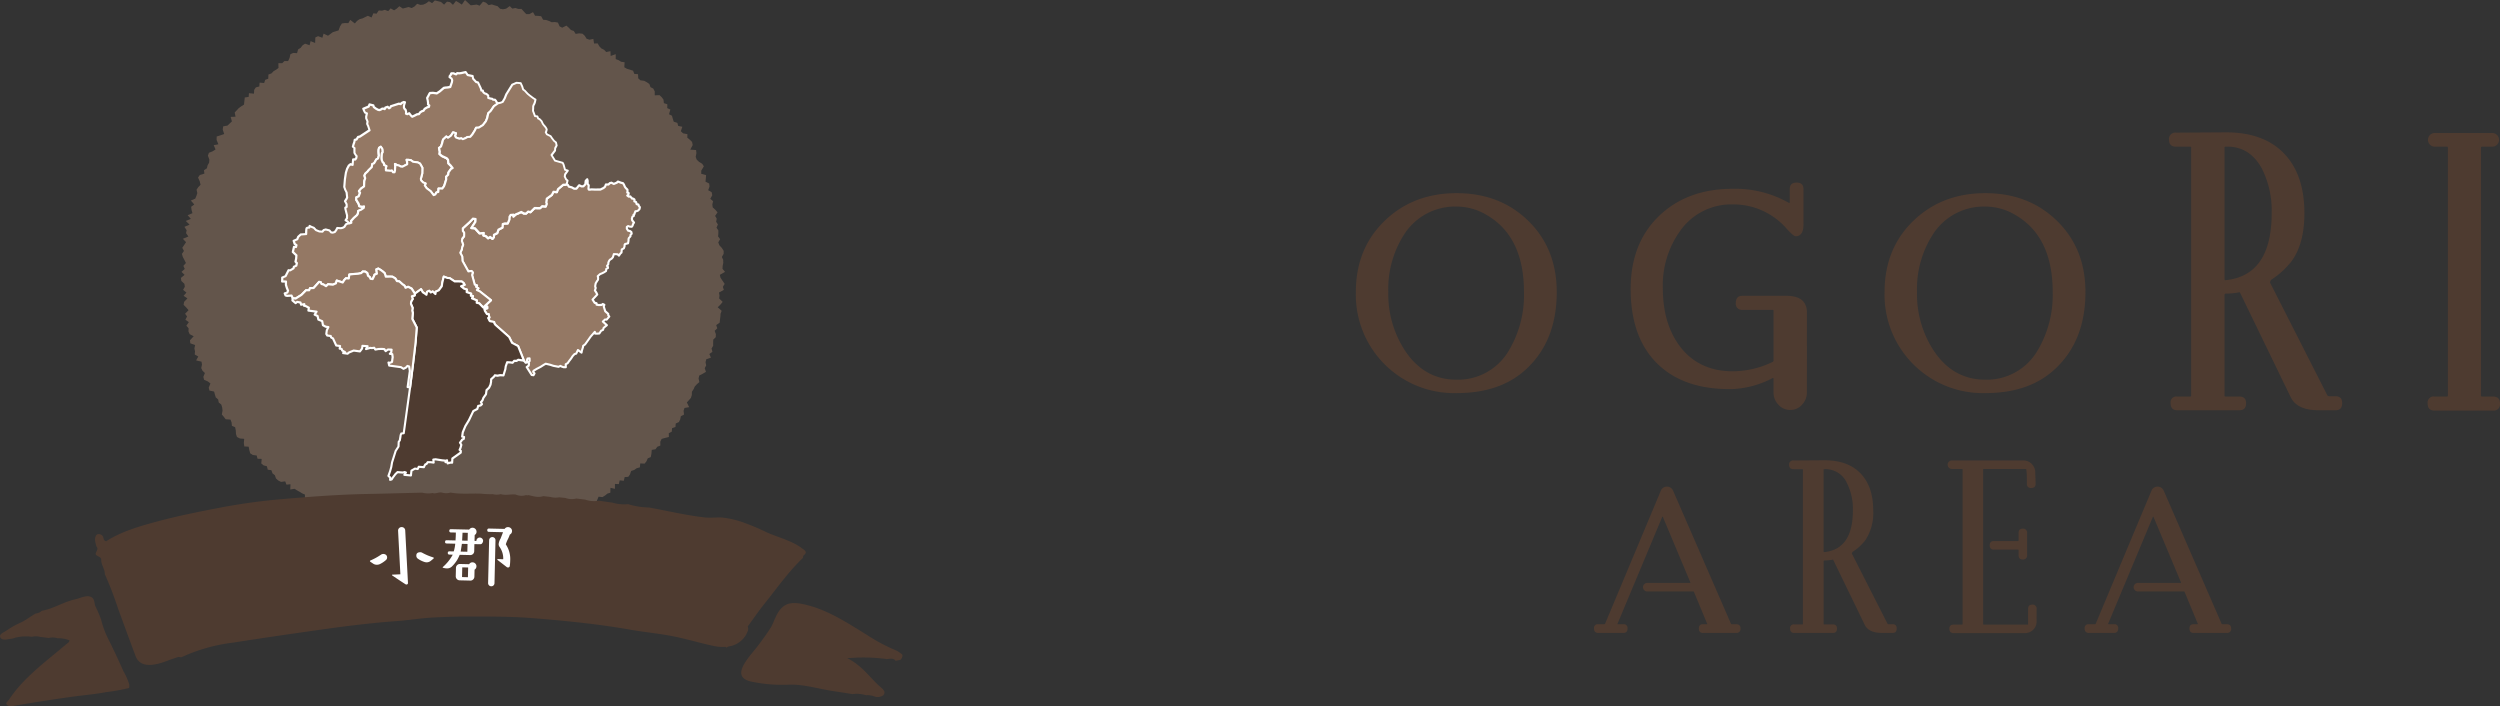 <svg id="area_ogori_title" xmlns="http://www.w3.org/2000/svg" width="601.907" height="170.012" viewBox="0 0 601.907 170.012">
  <rect x="0" y="0" width="601.907" height="170.012" fill="#333333" stroke="none"/>
  <g id="グループ_166" data-name="グループ 166" transform="translate(-129.995 -2099.416)">
    <g id="グループ_163" data-name="グループ 163">
      <path id="パス_460" data-name="パス 460" d="M549.046,2250.728a.948.948,0,0,1-1.074,1.073h-7.978c-.653,0-.98-.356-.98-1.073q0-1.026.98-1.025h.98c.094,0,.109-.032.046-.094l-3.172-7.652a.183.183,0,0,0-.187-.139h-11.1a1.027,1.027,0,0,1,0-2.053h10.311c.094,0,.125-.047.094-.14l-6.624-15.77c-.064-.093-.109-.093-.14,0l-10.778,25.754c-.031.062,0,.094.094.094h1.3a.907.907,0,0,1,1.028,1.025c0,.717-.343,1.073-1.028,1.073H514.8c-.685,0-1.025-.356-1.025-1.073a.905.905,0,0,1,1.025-1.025h1.447a.189.189,0,0,0,.186-.094l13.391-31.958a1.556,1.556,0,0,1,1.493-1.073,1.589,1.589,0,0,1,1.538,1.073l13.9,31.958a.185.185,0,0,0,.185.094h1.026Q549.046,2249.7,549.046,2250.728Z" fill="#4e3b30"/>
      <path id="パス_461" data-name="パス 461" d="M586.647,2250.728c0,.717-.325,1.073-.981,1.073h-2.518q-3.264,0-4.2-1.959l-7.559-15.582a.132.132,0,0,0-.188-.094,9.776,9.776,0,0,1-2.006.187.182.182,0,0,0-.139.186v15.07a.122.122,0,0,0,.139.139h2.054c.683,0,1.026.328,1.026.98,0,.717-.327,1.073-.98,1.073h-9.331c-.653,0-.98-.356-.98-1.073a.867.867,0,0,1,.98-.98h1.96a.123.123,0,0,0,.14-.139v-37.091a.124.124,0,0,0-.14-.14h-2.1q-1.074,0-1.074-1.025a.949.949,0,0,1,1.074-1.074l7.277-.046q5.741-.045,8.818,3.126t3.08,8.957a11.947,11.947,0,0,1-1.912,7.185,12.484,12.484,0,0,1-3.079,2.8.823.823,0,0,0-.14.42.132.132,0,0,0,.045.093l8.539,16.8a.378.378,0,0,0,.28.094h.931C586.322,2249.7,586.647,2250.044,586.647,2250.728ZM576.1,2222.316a13.9,13.9,0,0,0-1.447-6.625,5.634,5.634,0,0,0-5.459-3.313.123.123,0,0,0-.139.14v19.689a.123.123,0,0,0,.139.14Q576.1,2231.646,576.1,2222.316Z" fill="#4e3b30"/>
      <path id="パス_462" data-name="パス 462" d="M620.332,2249a2.786,2.786,0,0,1-2.846,2.846H600.365c-.685,0-1.026-.356-1.026-1.072q0-.981,1.026-.981h2.006a.123.123,0,0,0,.14-.139v-37.184a.124.124,0,0,0-.14-.141h-2.427a1.026,1.026,0,0,1,0-2.052h17.217a2.705,2.705,0,0,1,1.983.817,2.886,2.886,0,0,1,.863,1.982l.092,2.8c0,.686-.358,1.027-1.072,1.027a.908.908,0,0,1-1.028-1.027q0-3.543-.231-3.546H607.6a.123.123,0,0,0-.139.141v37.184a.123.123,0,0,0,.139.139h10.545a.124.124,0,0,0,.14-.139v-3.593c0-.715.325-1.073.98-1.073a.948.948,0,0,1,1.071,1.073Zm-2.285-15.956a.949.949,0,0,1-1.074,1.073c-.652,0-.98-.357-.98-1.073v-1.166c0-.093-.061-.14-.185-.14h-5.739q-1.027,0-1.028-1.073,0-.98,1.028-.98h5.739c.124,0,.185-.047.185-.139v-1.774c0-.715.328-1.073.98-1.073a.949.949,0,0,1,1.074,1.073Z" fill="#4e3b30"/>
      <path id="パス_463" data-name="パス 463" d="M667.173,2250.728a.948.948,0,0,1-1.074,1.073h-7.978c-.652,0-.98-.356-.98-1.073,0-.684.328-1.025.98-1.025h.98c.094,0,.11-.032.046-.094l-3.171-7.652a.184.184,0,0,0-.188-.139h-11.1a1.027,1.027,0,0,1,0-2.053H655c.094,0,.124-.047.094-.14l-6.625-15.77c-.063-.093-.109-.093-.139,0l-10.779,25.754c-.03.062,0,.094.094.094h1.3a.907.907,0,0,1,1.028,1.025c0,.717-.342,1.073-1.028,1.073h-6.017c-.686,0-1.026-.356-1.026-1.073a.905.905,0,0,1,1.026-1.025h1.447a.187.187,0,0,0,.185-.094l13.391-31.958a1.557,1.557,0,0,1,1.493-1.073,1.589,1.589,0,0,1,1.539,1.073l13.9,31.958a.185.185,0,0,0,.185.094H666.1Q667.173,2249.7,667.173,2250.728Z" fill="#4e3b30"/>
    </g>
    <g id="グループ_165" data-name="グループ 165">
      <g id="グループ_164" data-name="グループ 164">
        <path id="パス_464" data-name="パス 464" d="M504.8,2169.728q0,11.94-7.585,18.775-6.159,5.559-16.522,5.557a23.682,23.682,0,0,1-24.258-24.332q0-10.437,6.909-17.123t17.349-6.684q10.439,0,17.273,6.684T504.8,2169.728Zm-7.886,0q0-13.518-9.237-18.7a14.077,14.077,0,0,0-6.909-1.878,14.562,14.562,0,0,0-12.542,6.459,24.3,24.3,0,0,0-3.98,14.119,24.828,24.828,0,0,0,3.98,14.043q4.656,7.061,12.467,7.06A14.16,14.16,0,0,0,493.158,2184,26.133,26.133,0,0,0,496.913,2169.728Z" fill="#4e3b30"/>
        <path id="パス_465" data-name="パス 465" d="M565.029,2193.91a4.223,4.223,0,0,1-1.164,2.929,3.671,3.671,0,0,1-2.816,1.276,3.752,3.752,0,0,1-2.892-1.276,4.223,4.223,0,0,1-1.164-2.929v-3.3c0-.2-.075-.25-.225-.15a23.182,23.182,0,0,1-9.613,2.629q-11.64.225-18.1-6.083t-6.459-18.024q0-10.965,6.8-17.536t17.761-6.572a26.051,26.051,0,0,1,13.518,3.38q.225.075.225-.15v-3.155q0-1.577,1.653-1.577t1.652,1.577v8.487q0,2.856-1.877,2.854-.527,0-2.1-1.728a16.976,16.976,0,0,0-12.993-5.933,15.049,15.049,0,0,0-12.617,6.234,22.5,22.5,0,0,0-4.28,13.893q0,8.488,4.055,13.969,4.581,6.082,12.767,6.083a22.151,22.151,0,0,0,9.613-2.253c.15-.1.225-.2.225-.3v-12.016a.2.2,0,0,0-.225-.226h-7.21a1.46,1.46,0,0,1-1.652-1.652q0-1.726,1.577-1.727h10.59q4.956,0,4.956,4.055Z" fill="#4e3b30"/>
        <path id="パス_466" data-name="パス 466" d="M632.094,2169.728q0,11.94-7.585,18.775-6.159,5.559-16.522,5.557a23.682,23.682,0,0,1-24.258-24.332q0-10.437,6.909-17.123t17.349-6.684q10.438,0,17.273,6.684T632.094,2169.728Zm-7.886,0q0-13.518-9.237-18.7a14.077,14.077,0,0,0-6.909-1.878,14.562,14.562,0,0,0-12.542,6.459,24.3,24.3,0,0,0-3.98,14.119,24.828,24.828,0,0,0,3.98,14.043q4.656,7.061,12.467,7.06A14.16,14.16,0,0,0,620.453,2184,26.134,26.134,0,0,0,624.208,2169.728Z" fill="#4e3b30"/>
        <path id="パス_467" data-name="パス 467" d="M693.9,2196.463q0,1.73-1.577,1.728h-4.055q-5.258,0-6.759-3.154l-12.167-25.084a.21.21,0,0,0-.3-.15,15.818,15.818,0,0,1-3.229.3.3.3,0,0,0-.226.3v24.257a.2.2,0,0,0,.226.225h3.3q1.653,0,1.652,1.577,0,1.73-1.577,1.728h-15.02q-1.576,0-1.577-1.728a1.394,1.394,0,0,1,1.577-1.577h3.154a.2.2,0,0,0,.226-.225v-59.7a.2.2,0,0,0-.226-.225h-3.379q-1.728,0-1.728-1.652a1.527,1.527,0,0,1,1.728-1.728l11.716-.075q9.237-.072,14.194,5.032t4.956,14.419q0,7.362-3.079,11.566a20.047,20.047,0,0,1-4.957,4.506,1.353,1.353,0,0,0-.225.676.215.215,0,0,0,.075.15l13.744,27.036a.607.607,0,0,0,.45.15h1.5Q693.9,2194.811,693.9,2196.463Zm-16.972-45.736a22.374,22.374,0,0,0-2.329-10.664q-3-5.558-8.786-5.332a.2.2,0,0,0-.226.225v31.692a.2.2,0,0,0,.226.226Q676.929,2165.748,676.929,2150.727Z" fill="#4e3b30"/>
        <path id="パス_468" data-name="パス 468" d="M731.9,2196.538a1.527,1.527,0,0,1-1.727,1.728H716.131q-1.653,0-1.652-1.728a1.46,1.46,0,0,1,1.652-1.652h3a.2.2,0,0,0,.225-.225v-59.7a.2.2,0,0,0-.225-.225h-3a1.652,1.652,0,0,1,0-3.3H730.1a1.652,1.652,0,0,1,0,3.3h-2.554a.2.2,0,0,0-.225.225v59.7a.2.2,0,0,0,.225.225h2.629Q731.9,2194.886,731.9,2196.538Z" fill="#4e3b30"/>
      </g>
    </g>
  </g>
  <g id="グループ_1167" data-name="グループ 1167" transform="translate(-127.932 -2097.573)">
    <g id="グループ_1139" data-name="グループ 1139" opacity="0.5">
      <path id="パス_4417" data-name="パス 4417" d="M302.494,2163.028l-1.255.712.161.716.5.731.5.742-.441.7.239.738-1.168.637.129.726-.08.709.835.81-.533.665-.663.637.961.858-.269.691-.04.726-.1.716-.076.722-.834.571.262.787-.636.6.3.8-.034.733-.6.589-.022.737,0,.746-.384.638.2.812-.741.522.389.885-1.114.382-.187.691.153.818-.353.635.3.891-.782.463-.832.429-.163.705.192.868-.6.514-.509.55-.284.654-.4.6-.024.789-.221.693-.475.558-.5.54.555,1.142-1.121.182-.219.7.1.908-.755.378-.154.757-.313.658-.771.349-.065.83-.818.3-.067.839-.719.364.017.917-.9.215-.843.244-.317.661.009.939-.752.3-.413.591-.906.151-.073.9-.16.832-.728.3-.3.709-.452.567-1.057-.048-.084.944-.782.218-.59.416-.746.239-.251.793-.418.613-.881.067-.2.882-1-.093-.2.9-.938-.046-.005,1.18-1.074-.248-.029,1.184-.722.228-.561.455-.615.376-.928-.107-.336.8-.364.778-1.138-.485-.593.4-.139,1.191-1.164-.6-.615.357-.212,1.119-.643.327-.779.055-.426.764-.844-.09-.548.527-.7.2-.654.3-.891-.26-.393.926-.948-.437-.437.855-.92-.411-.721.1-.32,1.252-.777-.045-.594.5-.819-.2-.685.217-.651.337-.774-.1-.709.119-.577.649-.728.051-.632.467-.777-.178-.749-.076-.738-.045-.669.318-.71.1-.686.256-.763-.261-.707.1-.6,1.01-.776-.433-.7.189-.76-.422-.653.837-.783-.884-.667.876-.732-.2-.746-.777-.688,1.139-.723.1-.727-.782-.723.6-.721-.123-.73.231-.688-.868-.727.186-.7-.288-.776.774-.733.071-.7-.25-.644-.764-.765.36-.654-.554-.795.5-.648-.536-.792.389-.606-.72-.633-.5-.927,1-.567-.817-.856.541-.523-.942-.86.5-.49-.991-.649-.337-.737-.013-.788.147-.6-.481-.59-.5-.709-.123-.988.68-.3-1.3-.872.308-.46-.8-1.111.877-.285-1.219-.806.078-.94.364-.531-.589-.44-.768-.612-.379-.693-.209-.666-.27-.563-.471-.89.153-.568-.464-.288-.958-.679-.247-.684-.243-.468-.608-1.082.4-.588-.419-.763-.148-.011-1.29-.664-.291-.608-.375-.63-.347-.606-.383-1.025.175.058-1.265-.979.1-.288-.791-1.024.123-.66-.338-.54-.483-.274-.786-.571-.441-.269-.773-.875-.113-.2-.833-.8-.206-.555-.464.1-1.105-1-.026-.212-.787-.93-.119-.629-.406-.212-.777-.151-.819-1.05-.054-.117-.84.09-.993-1.044-.087-.706-.366-.233-.729-.05-.856-.153-.77-.779-.325-.074-.817-.262-.682-1.171-.087-.437-.577-.47-.558.161-.941-.087-.779-.219-.695-.607-.474-.136-.739-.581-.5-.215-.692-.176-.709-1.135-.237-.163-.721.416-.984-.635-.494-.894-.391-.191-.7.385-.936-.576-.539-.316-.646.186-.833-.118-.714-1.295-.305.529-.938-.861-.474.062-.774-.147-.706.174-.8-1.162-.424-.072-.73.894-.967-.967-.5-.3-.671.04-.746-.545-.624.606-.851-.836-.578.407-.8-.48-.652.835-.849-.547-.645-.653-.643.147-.743.778-.8-.923-.632.693-.776-.808-.661.415-.745-.106-.711-.738-.693-.095-.723.882-.735-.74-.718.782-.716-.338-.723.619-.7-.363-.729-.393-.74-.208-.737.491-.689-.406-.758.457-.683.452-.675-.766-.814,1.329-.556-.559-.8.137-.706-.53-.817,1.24-.517-.922-.9,1.227-.493-.773-.893,1.164-.48-.225-.784-.095-.761.755-.547-.824-.962,1.061-.451.274-.663.22-.678-.187-.808.413-.618.551-.566-.193-.824-.414-.917.424-.613,1.111-.337-.106-.812.714-.476.157-.707.363-.618.068-.752-.348-.956.235-.689.9-.358.7-.442-.44-1.038,1.129-.206-.437-1.059.022-.819.934-.292.88-.307-.36-1.06.111-.783,1.039-.189.532-.506.531-.5-.3-1.081,1.17-.05-.2-1.028.5-.523.49-.53.613-.432.64-.4.089-.848.09-.861.939-.148.067-.893,1.215.119.048-.921.41-.6.821-.209.071-.929,1.107.089.243-.769.742-.259.029-1.01.732-.266.492-.524.628-.371.581-.42-.028-1.147.931-.007.514-.506.9-.01.339-.729.211-.914.67-.309.93.061.247-.9.612-.383.463-.606.6-.4,1.1.376.23-.986,1.1.434.047-1.322.656-.309,1.044.387.273-.989,1.08.5.579-.428.58-.432.691-.21.688-.212.347-.945.459-.733.746-.1.8.028.457-.78,1.114.849.528-.61.607-.419.7-.182.649-.316.652-.314.887.415.431-1.015.778.092.525-.777.765.057.691-.206.82.311.577-.666.845.475.639-.422.616-.569.84.561.692-.183.693-.187.762.247.665-.372.634-.653.758.268.713-.066.689-.31.677-.508.762.467.677-.658.736.184.73.18.742.653.7-.723.722.116.721.65.723-.93.714.412.7.468.763-1.113.691.65.679.626.721-.081.725-.093.692.271.825-.978.7.246.65.6.751-.181.694.228.7.194.618.627.7.129.758-.156.863-.616.608.6.771-.136.689.223.75-.016.576.641.573.614.739.017.9-.486.483.866.745.03.73.087.463.845.738.059.679.226.643.318.791-.046.722.136.4.894.634.328,1.013-.5.562.5.529.556.685.233.442.707.879-.136.771.087.548.5.428.7.687.245.953-.191.166,1.109.867-.032.4.7.512.524.646.321.5.531,1.023-.2.05,1.155,1.216-.436v1.189l.7.257.607.387.833.115-.072,1.209.629.358.749.226.744.242.278.761.906.078.049.991.527.481.89.12.668.354.6.427.264.744.678.355.345.661v.957l1.152-.047.524.5.437.578.093.854.832.262-.022.929.747.338-.323,1.131.71.368.2.734.229.707.87.275.194.729,1,.21-.359,1.072.539.508,1.048.213-.02.845.608.484.535.531.15.74-.587,1.115,1.4.093.08.766-.179.883.253.67.562.531.751.456.4.616-.623,1.037,0,.769,1.162.316-.066.793-.07.786.889.448.074.736-.323.859.836.489.153.706-.491.887.681.553-.176.787.083.715.634.582.532.616-.586.862.39.649-.139.755.42.649-.338.783.451.65,0,.723-.065.729.485.659-.443.769.259.688.606.662.434.688-.006.725-.43.748.321.7.022.721-.146.725-.042.72Z" fill="#947864"/>
    </g>
    <g id="グループ_1147" data-name="グループ 1147">
      <g id="グループ_1146" data-name="グループ 1146">
        <g id="グループ_1145" data-name="グループ 1145">
          <g id="グループ_1140" data-name="グループ 1140">
            <path id="パス_4418" data-name="パス 4418" d="M244.262,2171.607l1.894-1.767-2.694-2.128-.7-.309.379-.428-.592-.348.26-.337-.562-.184-.388-1.438-.253-.888.191-.614-.323-.364-.762.11-1.411-2.539-.065-1.075-.469-.864.384-.854.079-.575.229-.5-.305-.894.079-.575.453-.578.01-.851-.316-.417-.019-.642,1.584-1.435.867-.9.627.087-.04.687-.948,1.469.845.062,1.113,1.22,1.023-.074-.079.576.612.19.519.5.469-.31.579.453.316-.383.027-.583.8-.422.272-.817.976-.5.063-.844.5-.145.695-.012.39-.905.041-.688.272-.441.7-.064,0,.425.549-.51.506-.2.8-.371.645.356.53.019.49-.465.568.131.988-.985,1.33.022.491-.466.844.063s.295-.6.211-.771l-.083-.17.13-.942,1.241-.9.37-.748.843.063.258-.712,1.264-1.053s.739.048.819-.153l.27.17.262.435.7.176.569.317.534-.006a2.315,2.315,0,0,0,.285-.335,4.792,4.792,0,0,1,.413-.476l.549.262.456-.017.464-.47s.071-.71.082-.788a2.457,2.457,0,0,1,.378-.428l.107.387-.018.717.27.357-.041.5s-.068.5.114.522a3.141,3.141,0,0,0,.621-.049l.82.033,1.308-.007s.629-.314.715-.355a3.8,3.8,0,0,0,.39-.32l.206-.531.612,0,.338-.327.388-.106.572.292.764-.322s.17-.27.271-.23.66.251.66.251l.489.12a2.555,2.555,0,0,1,.29.412c.038.113.2.481.2.481l.226.3.376.371.02.43-.061.258s.385.106.347.181a2.014,2.014,0,0,0-.071.336l-.268.2.337.26.4-.025s.08.2.158.208.253.3.253.3a1.422,1.422,0,0,1,.339.046,1.717,1.717,0,0,1,.241.192l-.031.422s.434.14.445.248a4.031,4.031,0,0,0,.1.415l.439.113a.692.692,0,0,0,.067.276,3.669,3.669,0,0,0,.272.356l-.088.441-.315.357-.368.163-.3.013-.155.351-.068.311-.238.18.1.254-.346.193-.15.512.08.383.249.328.184.212-.24.393-.1.359-.2.266-.528-.044-.355-.129-.293.2,0,.425.308.469.465.118.314.229.078.41-.276.256-.023.37-.253.284a1.007,1.007,0,0,0-.16.192,5.306,5.306,0,0,0-.06.631c-.01.079-.1.573-.1.573l-.328.061-.359.084-.129.168-.039.475-.165.431-.488.252-.078.763-.271.23-.338.513-.325-.338-.9-.043-.239.766-.314.356-.377.216-.191.24-.192.426-.036.449-.293.386.185.212.038.3-.4.212-.071.523-.411.264a6.651,6.651,0,0,1-.937.431,6.493,6.493,0,0,0-.632.526,2.6,2.6,0,0,1,.085.546c-.018.13-.028.4-.117.463a6.565,6.565,0,0,0-.474.734s-.105.572-.116.651a2.634,2.634,0,0,0,.123.469l-.187.588.353.528.2.454-1.125,1.2.505.789s.471.064.461.142-.014.293-.014.293l.52.1.724-.034.268-.2.373.185-.137.433.352,1.114.714.632.008.32.249.328-.635.739-.4-.028-.519.489.97.88-.778.639-.147.485-.455.205-.436.66-.487.04-.529-.019-.077-.412-.979,1.12-.923,1.286-.428.607-.477.361-.05.367-.232.714-.1.546-.873-.626-.41.858-.408.122-.416.44-.4.62-.474.61-.355.52-.461.256.008.712h-.532l-.51-.177-.229-.139-.491.217-1.247-.241-.714-.241-1.1-.257-.461.256-.779.5-.919.478-.773.463-.1.235.335.4-.236.429-.454-.062-1.195-1.905.476-.361.068-.488-.108-.264.267-.39-.024-.607-.467.043-.162.4.068.544-.368.091-.426-.52-.585-1.431-.819-2.067-1.458-.767-.7-1.411-3.327-2.942-.237-.353-.061-.329-.971-.168s-.19-.169-.212-.278a3.249,3.249,0,0,0-.251-.5l.3-.135-.117-.443-.057-.363-.424-.022-.471-.705-.142-.517.7-.187-.018-.393Z" fill="#947864"/>
            <path id="パス_4419" data-name="パス 4419" d="M256.4,2188.167a.191.191,0,0,1-.034,0l-.454-.061a.258.258,0,0,1-.182-.117l-1.2-1.906a.256.256,0,0,1,.062-.341l.392-.3.043-.315-.033-.082a.315.315,0,0,1-.068.026l-.368.092a.265.265,0,0,1-.26-.087l-.426-.52a.252.252,0,0,1-.038-.065l-1.371-3.412-1.373-.723a.254.254,0,0,1-.111-.114l-.674-1.365-3.289-2.909a.294.294,0,0,1-.043-.05l-.237-.354a.266.266,0,0,1-.039-.095l-.028-.152-.8-.139a.256.256,0,0,1-.126-.06.9.9,0,0,1-.292-.419,3.343,3.343,0,0,0-.221-.416.256.256,0,0,1,.116-.365l.1-.047-.09-.415-.217-.012a.254.254,0,0,1-.2-.114l-.47-.706a.224.224,0,0,1-.034-.073l-.143-.516a.216.216,0,0,0-.266-.307.257.257,0,0,1,.051-.307l1.676-1.563-2.435-1.923-.673-.3a.258.258,0,0,1-.089-.406l.172-.195-.323-.19a.253.253,0,0,1-.121-.172.259.259,0,0,1,.048-.205l.038-.049-.217-.072a.254.254,0,0,1-.168-.177l-.64-2.323a.255.255,0,0,1,0-.147l.148-.476-.135-.152-.625.091a.263.263,0,0,1-.262-.129l-1.41-2.539a.264.264,0,0,1-.032-.11l-.062-1.018-.441-.815a.252.252,0,0,1-.008-.227l.368-.819.074-.539a.23.23,0,0,1,.021-.072l.186-.408-.271-.8a.243.243,0,0,1-.011-.117l.078-.576a.254.254,0,0,1,.052-.123l.4-.509.008-.676-.263-.346a.258.258,0,0,1-.052-.148l-.019-.643a.256.256,0,0,1,.085-.2l1.583-1.436.856-.883a.245.245,0,0,1,.219-.075l.626.087a.257.257,0,0,1,.222.269l-.04.688a.26.26,0,0,1-.041.123l-.714,1.107.413.03a.249.249,0,0,1,.171.083l1.029,1.127.9-.065a.334.334,0,0,1,.206.08.257.257,0,0,1,.066.21l-.049.361.4.125a.276.276,0,0,1,.1.06l.37.356.3-.2a.252.252,0,0,1,.3.012l.382.3.1-.124.022-.5a.254.254,0,0,1,.137-.215l.713-.374.239-.72a.255.255,0,0,1,.125-.145l.848-.441.053-.7a.256.256,0,0,1,.184-.228l.5-.146a.544.544,0,0,1,.068-.01l.529-.008.307-.711.038-.643a.261.261,0,0,1,.037-.118l.273-.443a.25.25,0,0,1,.2-.121l.7-.064a.272.272,0,0,1,.2.067.229.229,0,0,1,.045.057l.151-.141a.227.227,0,0,1,.082-.051l.507-.2.78-.364a.257.257,0,0,1,.232.007l.592.327.361.011.413-.39a.262.262,0,0,1,.235-.065l.429.1.887-.885a.31.31,0,0,1,.185-.075l1.226.02.414-.392a.212.212,0,0,1,.2-.07l.666.05a1.453,1.453,0,0,0,.128-.424l-.072-.135a.265.265,0,0,1-.023-.149l.13-.941a.249.249,0,0,1,.1-.172l1.188-.862.343-.691a.245.245,0,0,1,.249-.141l.648.048.192-.529a.254.254,0,0,1,.077-.11l1.264-1.052a.306.306,0,0,1,.18-.058,1.8,1.8,0,0,0,.592-.044.256.256,0,0,1,.133-.1.25.25,0,0,1,.217.027l.269.17a.251.251,0,0,1,.083.085l.207.346.593.148a.24.24,0,0,1,.063.025l.509.284.359,0a1.611,1.611,0,0,0,.172-.207,4.382,4.382,0,0,1,.45-.528.26.26,0,0,1,.295-.053l.493.235.291-.01.329-.334c.02-.2.065-.647.075-.711s.02-.163.454-.574a.243.243,0,0,1,.245-.062.258.258,0,0,1,.179.179l.107.387a.24.24,0,0,1,.009.075l-.016.626.217.286a.259.259,0,0,1,.051.177l-.042.5a1.356,1.356,0,0,0-.009.249,3.836,3.836,0,0,0,.446-.048l.873.03,1.237-.009c.154-.076.6-.3.666-.33.031-.019.164-.132.283-.239l.184-.474a.257.257,0,0,1,.239-.163h0l.507,0,.262-.254a.259.259,0,0,1,.11-.063l.389-.107a.257.257,0,0,1,.185.018l.466.239.583-.247c.172-.242.362-.334.539-.259.1.039.652.246.652.246l.461.113a.26.26,0,0,1,.134.083,2.183,2.183,0,0,1,.337.5c.036.107.191.459.191.459l.2.246.352.345a.257.257,0,0,1,.076.17l.021.429a.289.289,0,0,1-.007.072l-.008.03c.221.092.258.177.279.222a.313.313,0,0,1-.005.242,2.381,2.381,0,0,0-.047.256.267.267,0,0,1-.1.167l.3-.019a.233.233,0,0,1,.253.159.7.7,0,0,0,.037.072.748.748,0,0,1,.283.285.922.922,0,0,1,.309.067,1.589,1.589,0,0,1,.3.233.255.255,0,0,1,.08.206l-.016.228c.407.167.422.319.43.4a1.834,1.834,0,0,0,.054.23l.3.075a.258.258,0,0,1,.193.244.442.442,0,0,0,.035.16,3.112,3.112,0,0,0,.242.311.255.255,0,0,1,.056.217l-.087.441a.252.252,0,0,1-.06.12l-.315.357a.251.251,0,0,1-.088.063l-.369.164a.236.236,0,0,1-.094.022l-.134.006-.091.206-.053.262a.252.252,0,0,1-.1.148l-.084.064.028.073a.254.254,0,0,1-.113.317l-.256.142-.1.349.056.265.387.481a.258.258,0,0,1,.025.3l-.221.363-.1.327a.256.256,0,0,1-.039.08l-.2.267a.281.281,0,0,1-.229.1l-.527-.045a.18.18,0,0,1-.065-.015l-.233-.083-.074.05,0,.214.21.32.369.092a.247.247,0,0,1,.088.042l.315.23a.262.262,0,0,1,.1.158l.077.409a.258.258,0,0,1-.077.237l-.2.186-.016.268a.265.265,0,0,1-.064.154l-.253.285a.931.931,0,0,0-.123.136c0,.028-.016.267-.022.369-.005.086-.009.155-.013.183-.011.08-.106.584-.106.584a.257.257,0,0,1-.2.2l-.614.159-.032.4a.281.281,0,0,1-.016.071l-.166.431a.249.249,0,0,1-.121.135l-.365.189-.064.626a.254.254,0,0,1-.089.168l-.244.207-.317.483a.258.258,0,0,1-.191.113.3.3,0,0,1-.208-.077l-.254-.265-.6-.028-.179.576a.293.293,0,0,1-.052.093l-.315.357a.274.274,0,0,1-.065.052l-.334.192-.161.2-.141.329-.031.405a.273.273,0,0,1-.051.136l-.168.22.048.055a.254.254,0,0,1,.061.135l.039.3a.258.258,0,0,1-.136.26l-.284.149-.054.392a.25.25,0,0,1-.115.18l-.41.264a6.3,6.3,0,0,1-1.009.476c-.088.07-.253.214-.415.357a1.725,1.725,0,0,1,.054.491l-.008.073a.783.783,0,0,1-.206.558c-.037.043-.229.352-.386.621-.025.133-.1.532-.106.6.007.016.063.21.112.352a.257.257,0,0,1,0,.16l-.149.469.285.427.225.491a.258.258,0,0,1-.046.281l-.99,1.06.335.52c.265.042.6.127.562.413l-.005.048.3.057.585-.034.206-.155a.261.261,0,0,1,.269-.027l.373.186a.259.259,0,0,1,.131.309l-.114.353.306.97.661.584a.258.258,0,0,1,.087.186l.006.238.2.261a.255.255,0,0,1-.01.322l-.635.739a.28.28,0,0,1-.212.089l-.284-.018-.235.22.765.693a.256.256,0,0,1,.084.2.26.26,0,0,1-.093.191l-.72.591-.123.409a.256.256,0,0,1-.141.161l-.387.175-.395.6a.262.262,0,0,1-.193.114l-.487.04-.559-.017a.257.257,0,0,1-.208-.12l-.647.74-1.334,1.872a.219.219,0,0,1-.055.055l-.392.3-.036.262-.241.757-.094.515a.255.255,0,0,1-.4.161l-.624-.447-.278.581a.253.253,0,0,1-.157.135l-.343.1-.369.392-.377.583-.485.627-.348.508a.237.237,0,0,1-.086.078l-.328.184.007.557a.256.256,0,0,1-.074.184.26.26,0,0,1-.182.077h-.532a.244.244,0,0,1-.084-.015l-.51-.177-.16-.094-.373.166a.263.263,0,0,1-.152.016l-1.247-.242-.747-.248-.981-.229-.376.209-.764.489-.939.489-.7.427.234.28a.256.256,0,0,1,.028.288l-.237.43A.257.257,0,0,1,256.4,2188.167Zm-.3-.556.16.022.067-.124-.223-.267a.257.257,0,0,1-.038-.265l.1-.236a.251.251,0,0,1,.1-.118l.774-.463.932-.484.758-.485.476-.266a.27.27,0,0,1,.183-.027l1.1.258.738.247,1.135.218.418-.185a.265.265,0,0,1,.236.017l.229.138.419.139h.23l-.005-.451a.255.255,0,0,1,.131-.227l.408-.229.323-.469.482-.622.393-.6.445-.477a.268.268,0,0,1,.113-.069l.3-.09.361-.754a.256.256,0,0,1,.167-.139.251.251,0,0,1,.213.04l.546.392.028-.15.24-.746.04-.324a.254.254,0,0,1,.1-.168l.445-.337,1.329-1.863.995-1.139a.25.25,0,0,1,.26-.078.257.257,0,0,1,.185.2l.039.211.324.01.333-.029.368-.556a.261.261,0,0,1,.108-.092l.348-.156.113-.373a.262.262,0,0,1,.083-.125l.55-.452-.751-.68a.257.257,0,0,1-.084-.188.254.254,0,0,1,.081-.189l.518-.487a.267.267,0,0,1,.193-.069l.268.019.416-.486-.123-.162a.246.246,0,0,1-.053-.148l-.005-.209-.63-.558a.249.249,0,0,1-.075-.115l-.352-1.115a.256.256,0,0,1,0-.155l.071-.222-.034-.017-.141.107a.25.25,0,0,1-.143.052l-.725.033-.577-.1a.255.255,0,0,1-.21-.255s0-.064,0-.136c-.067-.016-.152-.031-.23-.043a.257.257,0,0,1-.181-.115l-.505-.788a.26.26,0,0,1,.028-.314l1.009-1.08-.135-.3-.333-.492a.263.263,0,0,1-.031-.22l.162-.508a1.178,1.178,0,0,1-.107-.5c.011-.084.117-.666.117-.666a.238.238,0,0,1,.03-.082c.412-.709.506-.783.541-.809a.8.8,0,0,1,.008-.2l.011-.089a2.636,2.636,0,0,0-.08-.45.256.256,0,0,1,.078-.252c.535-.483.706-.643.836-.608.159-.068.5-.239.785-.387l.292-.189.055-.405a.254.254,0,0,1,.134-.192l.244-.127-.006-.045-.133-.154a.256.256,0,0,1-.011-.324l.248-.327.029-.372a.248.248,0,0,1,.021-.085l.193-.428.225-.295a.246.246,0,0,1,.072-.062l.34-.2.25-.284.223-.713a.259.259,0,0,1,.245-.18l.012,0,.9.043a.25.25,0,0,1,.172.077l.1.107.162-.245a.229.229,0,0,1,.048-.054l.193-.163.066-.661a.258.258,0,0,1,.138-.2l.4-.208.117-.3.036-.439a.258.258,0,0,1,.053-.137l.129-.167a.256.256,0,0,1,.144-.092l.526-.117c.028-.147.064-.34.07-.387,0-.022.005-.077.01-.142a1.708,1.708,0,0,1,.074-.567,1.1,1.1,0,0,1,.214-.266l.178-.2.018-.283a.256.256,0,0,1,.081-.172l.172-.159-.031-.17-.193-.14-.417-.106a.255.255,0,0,1-.151-.108l-.308-.469a.251.251,0,0,1-.042-.144l.005-.425a.253.253,0,0,1,.113-.209l.292-.2a.246.246,0,0,1,.231-.028l.324.117.35.03.084-.115.091-.316a.284.284,0,0,1,.028-.062l.142-.232-.321-.412a.254.254,0,0,1-.047-.1l-.08-.384a.248.248,0,0,1,.005-.124l.15-.511a.256.256,0,0,1,.121-.151l.152-.086-.018-.045a.257.257,0,0,1,.084-.3l.163-.123.048-.219.171-.4a.253.253,0,0,1,.225-.151l.245-.01.273-.122.233-.264.05-.252a2.675,2.675,0,0,1-.22-.3.81.81,0,0,1-.073-.2l-.273-.069a.257.257,0,0,1-.183-.175s-.065-.226-.1-.374a1.753,1.753,0,0,0-.284-.119.254.254,0,0,1-.176-.262l.021-.3c-.04-.033-.075-.06-.091-.07s-.136-.015-.234-.02a.261.261,0,0,1-.211-.123,1.392,1.392,0,0,0-.138-.2.457.457,0,0,1-.2-.179l-.238.015a.217.217,0,0,1-.173-.052l-.337-.26a.258.258,0,0,1-.1-.205.252.252,0,0,1,.1-.2l.185-.142c.005-.029.01-.06.016-.089-.039-.015-.083-.028-.123-.04a.257.257,0,0,1-.181-.307l.053-.222-.014-.292-.3-.3-.25-.324c-.031-.052-.2-.437-.239-.554a1.97,1.97,0,0,0-.192-.266l-.406-.1c-.023-.007-.391-.146-.588-.219a.991.991,0,0,0-.064.087.275.275,0,0,1-.118.1l-.763.322a.259.259,0,0,1-.216-.008l-.484-.247-.229.063-.29.281a.258.258,0,0,1-.178.073h0l-.436,0-.142.367a.27.27,0,0,1-.066.1,3.169,3.169,0,0,1-.448.359c-.091.043-.716.353-.716.353a.258.258,0,0,1-.112.029l-1.309.008-.832-.035a2.588,2.588,0,0,1-.644.047c-.278-.039-.4-.334-.334-.811l.031-.389-.211-.279a.256.256,0,0,1-.051-.162l.007-.3c-.022.214-.044.446-.044.446a.261.261,0,0,1-.073.155l-.465.47a.258.258,0,0,1-.173.077l-.455.015a.14.14,0,0,1-.119-.023l-.382-.182a3.108,3.108,0,0,0-.249.292,2.293,2.293,0,0,1-.327.389.261.261,0,0,1-.178.075l-.534.005h0a.259.259,0,0,1-.125-.033l-.539-.3-.663-.167a.251.251,0,0,1-.157-.116l-.23-.384-.064-.04a1.67,1.67,0,0,1-.751.1l-1.133.943-.234.648a.252.252,0,0,1-.26.169l-.671-.05-.294.592a.235.235,0,0,1-.08.094l-1.151.834-.1.756.05.1c.091.19.021.526-.212,1a.259.259,0,0,1-.25.142l-.73-.055-.409.387c-.049.049-.134.047-.18.072l-1.221-.02-.912.908a.266.266,0,0,1-.239.068l-.433-.1-.391.37a.334.334,0,0,1-.185.072l-.53-.019a.276.276,0,0,1-.115-.031l-.531-.294-.678.315-.477.186-.513.477a.27.27,0,0,1-.278.049.26.26,0,0,1-.152-.239v-.142l-.292.027-.171.278-.037.623a.269.269,0,0,1-.02.087l-.391.905a.26.26,0,0,1-.231.155l-.66.01-.3.087-.05.666a.252.252,0,0,1-.138.208l-.883.459-.239.718a.254.254,0,0,1-.124.145l-.673.354-.02.436a.268.268,0,0,1-.059.152l-.318.382a.25.25,0,0,1-.354.038l-.434-.339-.316.207a.257.257,0,0,1-.319-.028l-.474-.456-.554-.172a.257.257,0,0,1-.178-.28l.035-.262-.707.052a.255.255,0,0,1-.208-.084l-1.044-1.143-.742-.055a.255.255,0,0,1-.2-.394l.911-1.412.023-.384-.264-.037-.778.8-1.507,1.367.013.443.266.35a.253.253,0,0,1,.052.159l-.01.851a.262.262,0,0,1-.054.155l-.411.523-.06.447.284.838a.253.253,0,0,1-.01.189l-.213.465-.073.54a.294.294,0,0,1-.02.07l-.332.737.408.753a.287.287,0,0,1,.031.107l.061,1.017,1.3,2.333.587-.085a.268.268,0,0,1,.229.083l.323.364a.257.257,0,0,1,.052.247l-.167.541.584,2.123.43.141a.252.252,0,0,1,.165.168.258.258,0,0,1-.041.232l-.083.107.342.2a.25.25,0,0,1,.122.181.253.253,0,0,1-.061.21l-.146.165.383.167a.319.319,0,0,1,.055.034l2.7,2.128a.257.257,0,0,1,.1.192.251.251,0,0,1-.081.2l-1.2,1.116.04-.01a.266.266,0,0,1,.212.047.253.253,0,0,1,.1.192l.018.392a.256.256,0,0,1-.19.259l-.45.122.062.227.377.566.3.015a.254.254,0,0,1,.24.215l.057.362.111.419a.256.256,0,0,1-.143.3l-.045.02a1.474,1.474,0,0,1,.142.331.988.988,0,0,0,.08.086l.894.156a.254.254,0,0,1,.208.205l.051.275.19.282,3.3,2.922a.243.243,0,0,1,.059.078l.66,1.335,1.384.73a.254.254,0,0,1,.12.132l1.388,3.46.286.349-.038-.3a.263.263,0,0,1,.017-.127l.162-.4a.253.253,0,0,1,.214-.16l.468-.044a.266.266,0,0,1,.193.064.253.253,0,0,1,.086.182l.024.607a.259.259,0,0,1-.045.156l-.188.275.055.135a.258.258,0,0,1,.017.132l-.068.489a.253.253,0,0,1-.1.169l-.289.22Zm-1.036-3.3.025.207.1-.154-.01-.252-.042,0Zm25.8-37.979v0Zm-.96-1.494h0Zm-.822-.838-.009.02Zm-14.947-2.193h0Zm12.537-.259.005,0Z" fill="#fff"/>
          </g>
          <g id="グループ_1141" data-name="グループ 1141">
            <path id="パス_4420" data-name="パス 4420" d="M247.855,2122.424l-1,.715-.8,1.169-.549.512-.269,1.189-.318.755-.711.915-.991.611-.641.019-.3.651-.614.982-.505.57-.641.019-.521.3-.619.235-.345-.207-.493.092-.763-.264s-.322-.365-.248-.515a4.863,4.863,0,0,0,.183-.561l-.667-.2-.539.833-.707.489-.384-.319-.793.744-.234.928-.265.763-.469.308.192.933-.072.523.571.505,1.153.53.324.365.094.865.564.558.451.594-.4.212-.594.824-.079.576-.489.466.011.695-.381,1.227-.162.4-.392.532-.9-.018-.062.845-.439.1-.282.494-.4.159-.722-.951-.968-.719-.444-.648.177-.508-.606-.243-.466-.49-.055-.38.335-1.287.03-1.382-.558-.983-.547-.289-1.15-.157-.533-.392-.524-.072-.477-.012.13.6-.012.478-.573.294-.573.295-.419-.057-.345-.208-.464-.116-.546-.288.077.6-.057.418-.033.634-.1.36-.373,0-.263-.408-.38.054-1.054-.091-.034-.538.125-.516-.554-.235,0-.375-.331-.311-.242-.567-.047-.432s.022-1.329.179-1.308.017-.9.017-.9l-.353-.528-.41.263-.117.464-.012.478.032.538.056.381-.206.717-.461.258-.221.448-.275.443-.453.2-.1.733-.735.7-.26.339-.55.51-.221.449.176.664-.2.666-.055.791-.019.531-.706.489-.513.623.264.41-.331.859-.566.243-.027.582.566.931.183.612.672.145.44-.1-.05.367-.646.444-.679.28-.093.68-.207.345-.365.323-.364.324-.311.33-.379.428.048.432-.448.152-.285-.252-.232-.244-.417-.271.338-.514.015-.691s-.2-.719-.211-.8-.191-.746-.191-.746l-.017-.269.328-.248-.019-.642-.385-.693.374-.587.151-.327s-.125-1.029-.114-1.108a5.153,5.153,0,0,0-.351-.74l-.228-.672.15-1.872.24-1.565.29-.946.214-.4.182-.348.42-.342.515.124.06-.818.061-.445.536-.033.238-.367.061-.445-.252-.3-.26-.435-.017-.855.021-.344-.386-.292.164-.618.169-.456.106-.572.443-.126.344-.566.469-.122,2.314-1.522-.337-1.032a2.487,2.487,0,0,1-.224-.51c.011-.079.075-.55.075-.55l-.136-.365-.166-.343-.026-.4.175-.881-.434-.141-.253-.487-.178-.45,1.3-.542.2-.5.928.233.107.388.507.389s.347.18.444.247a1.417,1.417,0,0,0,.442.088l.308-.118s.3-.226.378-.215.316.017.316.017l.229.085.155-.352.558-.19.328.337.319-.2.118-.278.977-.318.556-.164.39-.133.441.088.249-.261.484-.226.31.069-.238.768-.015.5.123.257.3.334.1.44-.03.423.3.121.48-.2.384.506.33.311.54-.246.6-.317.489-.066.267-.391.383-.266.448-.153.273-.442.61-.369.418-.129.076-.363-.3-.174.005-.425-.082-.571-.134-.578.355-.644s.265-.577.371-.562.7-.038.7-.038l.889.122.734-.487.966-.826a4.919,4.919,0,0,1,.652-.1,8.987,8.987,0,0,0,.9-.143l.4-1.146.069-.5-.159-.4-.466-.3.036-.262.256-.311s.076-.363.181-.348.486-.041.583.026a3.739,3.739,0,0,0,.505.2l.279-.281.473.039.434-.048.578-.134.548-.112.489.707,1.193.244.1.626.718.791.486.148.68,1.452.1.466.369.024.107.388.334.286.433.138.429.379,0,.561.46.142.52.1.161.182.5.042.231.271.12.284Z" fill="#947864"/>
            <path id="パス_4421" data-name="パス 4421" d="M212.069,2151.623a.26.26,0,0,1-.17-.065l-.532-.512-.371-.232a.255.255,0,0,1-.075-.356l.3-.452.014-.581c-.041-.149-.192-.711-.207-.785s-.187-.729-.187-.729l-.025-.317a.26.26,0,0,1,.1-.222l.222-.167-.014-.448-.355-.637a.26.26,0,0,1,.009-.264l.374-.587.1-.229c-.087-.716-.106-.955-.109-1.045a6.987,6.987,0,0,0-.319-.639l-.247-.715a.269.269,0,0,1-.012-.1l.151-1.871.241-1.584.3-.983.415-.788a.242.242,0,0,1,.065-.08l.421-.342a.235.235,0,0,1,.222-.05l.221.051.1-.978a.256.256,0,0,1,.239-.22l.407-.025.136-.21.037-.276-.178-.213-.285-.469a.27.27,0,0,1-.036-.127l-.016-.855.013-.227-.277-.21a.256.256,0,0,1-.093-.269l.164-.618.177-.48.093-.529a.258.258,0,0,1,.181-.2l.348-.1.293-.481a.256.256,0,0,1,.154-.115l.428-.11,2.115-1.392-.277-.845c-.256-.464-.244-.558-.234-.624l.066-.488-.113-.3-.156-.32a.245.245,0,0,1-.026-.095l-.026-.4a.249.249,0,0,1,0-.067l.13-.656-.217-.072a.251.251,0,0,1-.148-.125l-.253-.486-.19-.475a.257.257,0,0,1,.14-.331l1.2-.5.162-.4a.255.255,0,0,1,.3-.154l.927.232a.256.256,0,0,1,.184.18l.086.306.436.335h0c.007,0,.338.174.435.241a1.634,1.634,0,0,0,.259.038l.221-.083c.359-.271.473-.249.541-.243s.284.014.286.014a.26.26,0,0,1,.082.017h0l.058-.131a.25.25,0,0,1,.152-.138l.558-.191a.253.253,0,0,1,.266.064l.186.19.075-.045.087-.2a.253.253,0,0,1,.156-.143l1.918-.615a.267.267,0,0,1,.133-.01l.3.062.15-.158a.258.258,0,0,1,.079-.056l.485-.225a.244.244,0,0,1,.162-.018l.311.068a.26.26,0,0,1,.167.122.254.254,0,0,1,.022.2l-.228.735-.012.4.081.168.276.306a.265.265,0,0,1,.06.115l.1.441a.238.238,0,0,1,.006.075l-.017.235.032.013.383-.16a.258.258,0,0,1,.3.082l.384.506.176.162.384-.176.59-.31a.266.266,0,0,1,.085-.027l.376-.052.2-.3a.255.255,0,0,1,.066-.065l.383-.265a.254.254,0,0,1,.063-.032l.361-.123.225-.364a.237.237,0,0,1,.085-.084l.611-.37.329-.109.008-.036-.138-.082a.259.259,0,0,1-.125-.224l0-.424-.08-.531-.13-.557a.26.26,0,0,1,.025-.182l.356-.644c.31-.678.474-.722.631-.692.058-.011.379-.02.639-.04l.85.111.653-.433.941-.808a.272.272,0,0,1,.116-.056,3.472,3.472,0,0,1,.735-.1c.059,0,.373-.055.675-.111l.348-1,.046-.381-.1-.259-.4-.257a.255.255,0,0,1-.115-.25l.036-.262a.245.245,0,0,1,.056-.127l.218-.265c.086-.352.249-.538.45-.488.031,0,.082,0,.14,0a.9.9,0,0,1,.555.073,2.84,2.84,0,0,0,.291.117l.166-.165a.291.291,0,0,1,.2-.075l.473.038.384-.048,1.1-.242a.263.263,0,0,1,.262.107l.43.622,1.092.224a.252.252,0,0,1,.2.21l.089.551.619.681.419.127a.257.257,0,0,1,.157.137l.681,1.452.073.332.178.012a.255.255,0,0,1,.229.187l.086.312.236.2.384.124a.246.246,0,0,1,.091.052l.428.378a.251.251,0,0,1,.087.191l0,.374.281.086.489.091a.252.252,0,0,1,.145.081l.094.106.4.033a.253.253,0,0,1,.174.09l.23.272a.264.264,0,0,1,.041.065l.1.224.31.249a.256.256,0,0,1-.012.409l-.967.687-.774,1.134-.528.5-.252,1.115-.332.8a.245.245,0,0,1-.033.057l-.711.916a.266.266,0,0,1-.069.062l-.99.609a.265.265,0,0,1-.126.039l-.484.015-.236.507-.63,1.008-.53.606a.255.255,0,0,1-.184.087l-.577.015-.465.27-.656.254a.272.272,0,0,1-.224-.022l-.26-.157-.4.076a.231.231,0,0,1-.132-.01l-.763-.266a.252.252,0,0,1-.108-.072c-.2-.225-.409-.545-.287-.8a2.46,2.46,0,0,0,.1-.275l-.24-.072-.435.673a.29.29,0,0,1-.07.07l-.706.489a.251.251,0,0,1-.31-.014l-.21-.173-.573.537-.215.857-.272.783a.261.261,0,0,1-.1.13l-.323.213.156.763a.255.255,0,0,1,0,.087l-.052.386.439.388,1.119.515a.255.255,0,0,1,.085.063l.324.366a.254.254,0,0,1,.062.141l.086.775.5.494.475.621a.259.259,0,0,1,.045.21.254.254,0,0,1-.131.172l-.348.184-.521.724-.071.513a.259.259,0,0,1-.077.15l-.408.389.009.582a.228.228,0,0,1-.012.081l-.38,1.226-.169.423a.22.22,0,0,1-.031.056l-.394.533a.216.216,0,0,1-.211.1l-.661-.013-.044.6a.255.255,0,0,1-.2.232l-.329.074-.226.4a.267.267,0,0,1-.126.111l-.394.16a.254.254,0,0,1-.3-.082l-.7-.923-.939-.7a.249.249,0,0,1-.058-.06l-.444-.648a.25.25,0,0,1-.031-.228l.1-.279-.378-.15a.28.28,0,0,1-.091-.062l-.467-.491a.255.255,0,0,1-.067-.14l-.055-.379a.253.253,0,0,1,.006-.1l.336-1.287.02-1.251-.487-.857-.44-.233-1.106-.152a.257.257,0,0,1-.117-.047l-.481-.352-.582-.067.061.287-.005.539a.258.258,0,0,1-.14.222l-1.146.589a.277.277,0,0,1-.152.025l-.419-.058a.291.291,0,0,1-.1-.033l-.312-.189-.428-.107-.167-.085.015.112a.257.257,0,0,1,0,.068l-.057.419-.031.613-.114.417a.254.254,0,0,1-.243.185l-.374,0h0a.258.258,0,0,1-.216-.119l-.173-.27-.217.03-1.111-.089a.256.256,0,0,1-.235-.238l-.034-.539a.245.245,0,0,1,.007-.077l.074-.306-.354-.15a.255.255,0,0,1-.156-.234l0-.263-.25-.236a.226.226,0,0,1-.06-.086l-.243-.568a.234.234,0,0,1-.019-.073l-.046-.433c.019-1.33.169-1.457.241-1.519l.01-.008a3.984,3.984,0,0,0-.046-.616l-.181-.27-.113.071-.092.366-.005.422.086.875a.259.259,0,0,1-.008.107l-.206.718a.254.254,0,0,1-.121.153l-.391.219-.186.377-.287.464a.262.262,0,0,1-.112.1l-.325.146-.081.591a.262.262,0,0,1-.077.151l-.736.7-.232.309-.545.509-.158.32.151.573a.249.249,0,0,1,0,.138l-.2.666-.062,1.257a.253.253,0,0,1-.111.2l-.677.469-.372.451.163.254a.254.254,0,0,1,.024.23l-.331.86a.251.251,0,0,1-.139.143l-.417.179-.017.344.525.863a.205.205,0,0,1,.027.06l.14.467.469.1.384-.089a.269.269,0,0,1,.23.062.257.257,0,0,1,.081.224l-.05.367a.258.258,0,0,1-.109.177l-.646.444-.59.249-.073.534a.25.25,0,0,1-.034.1l-.207.345a.249.249,0,0,1-.051.06l-.727.646-.594.653.036.317a.255.255,0,0,1-.171.271l-.448.153A.248.248,0,0,1,212.069,2151.623Zm-.578-1.1.2.13.437.423.112-.039-.026-.227a.252.252,0,0,1,.062-.2l.7-.765.717-.636.159-.267.087-.628a.258.258,0,0,1,.156-.2l.678-.28.316-.22-.016,0-.673-.145a.256.256,0,0,1-.191-.177l-.173-.581-.549-.9a.256.256,0,0,1-.037-.145l.027-.583a.256.256,0,0,1,.155-.223l.466-.2.246-.637-.193-.3a.256.256,0,0,1,.017-.3l.513-.623a.243.243,0,0,1,.051-.046l.6-.416.07-1.2.188-.651-.157-.6a.264.264,0,0,1,.018-.179l.22-.449a.271.271,0,0,1,.056-.075l.551-.511.23-.3.7-.666.089-.643a.255.255,0,0,1,.147-.2l.383-.173.234-.376.209-.427a.253.253,0,0,1,.1-.11l.369-.206.161-.564-.048-.325-.035-.559.013-.5.124-.519a.257.257,0,0,1,.11-.152l.41-.264a.252.252,0,0,1,.352.072l.353.527a.275.275,0,0,1,.041.106c.138.914.007,1.048-.056,1.111a.288.288,0,0,1-.051.039,7.129,7.129,0,0,0-.086,1.1l.04.36.207.484.292.274a.252.252,0,0,1,.081.185v.206l.4.17a.255.255,0,0,1,.149.3l-.116.479.017.279.833.072.323-.052a.241.241,0,0,1,.252.115l.186.291.041,0,.051-.175.023-.576.054-.406-.072-.562a.259.259,0,0,1,.108-.244.251.251,0,0,1,.265-.017l.546.287.408.1a.289.289,0,0,1,.069.028l.3.18.288.04.938-.482.009-.327-.125-.544a.254.254,0,0,1,.054-.217.2.2,0,0,1,.2-.094l.478.013.551.076a.253.253,0,0,1,.116.046l.481.353,1.086.15a.243.243,0,0,1,.084.026l.548.289a.276.276,0,0,1,.1.1l.558.984a.253.253,0,0,1,.033.131l-.029,1.383-.331,1.295.035.249.372.39.554.22a.258.258,0,0,1,.147.323l-.134.387.346.506.934.694a.27.27,0,0,1,.052.05l.6.795.13-.052.238-.417a.26.26,0,0,1,.167-.124l.254-.057.048-.656a.255.255,0,0,1,.255-.238h0l.772.016.294-.4.15-.374.362-1.168-.01-.654a.251.251,0,0,1,.079-.189l.424-.4.068-.487a.246.246,0,0,1,.046-.115l.593-.825a.262.262,0,0,1,.088-.077l.135-.07-.268-.354-.54-.531a.244.244,0,0,1-.074-.153l-.086-.785-.234-.263-1.1-.508a.273.273,0,0,1-.063-.042l-.571-.5a.256.256,0,0,1-.084-.227l.066-.479-.183-.889a.257.257,0,0,1,.11-.266l.4-.262.237-.679.227-.908a.265.265,0,0,1,.073-.124l.793-.744a.253.253,0,0,1,.339-.01l.235.193.505-.349.512-.791a.252.252,0,0,1,.289-.1l.667.2a.257.257,0,0,1,.174.312,5.45,5.45,0,0,1-.179.559,1.1,1.1,0,0,0,.147.23l.631.219.427-.08a.238.238,0,0,1,.18.033l.238.144.5-.192.483-.284a.257.257,0,0,1,.121-.035l.531-.015.431-.487.589-.947.287-.624a.26.26,0,0,1,.224-.149l.574-.016.893-.549.662-.853.3-.725.254-1.147a.257.257,0,0,1,.076-.13l.549-.511.763-1.128a.242.242,0,0,1,.064-.063l.727-.518-.095-.077a.241.241,0,0,1-.076-.1l-.106-.248-.136-.161-.394-.033a.249.249,0,0,1-.17-.085l-.1-.117-.432-.08-.49-.15a.259.259,0,0,1-.18-.244l0-.446-.3-.268-.383-.122a.256.256,0,0,1-.088-.049l-.334-.285a.268.268,0,0,1-.08-.127l-.058-.212-.189-.013a.256.256,0,0,1-.234-.2l-.1-.466-.611-1.292-.378-.113a.263.263,0,0,1-.117-.074l-.717-.791a.259.259,0,0,1-.063-.132l-.072-.45-1.02-.209a.252.252,0,0,1-.161-.1l-.392-.568-.954.211-.462.053-.4-.03-.2.2a.263.263,0,0,1-.263.063,3.383,3.383,0,0,1-.569-.233c-.011.005-.167.011-.242.015l-.085,0a1.223,1.223,0,0,0-.041.145.243.243,0,0,1-.053.109l-.214.285.329.214a.255.255,0,0,1,.1.12l.158.4a.239.239,0,0,1,.016.13l-.068.5-.408,1.194a.253.253,0,0,1-.192.168,3.728,3.728,0,0,1-.986.144c-.046,0-.286.042-.5.083l-.916.783-.757.5a.238.238,0,0,1-.177.04l-.889-.121c-.135.016-.408.04-.578.041a3.333,3.333,0,0,0-.223.411l-.316.576.111.482.087.593,0,.315.17.1a.258.258,0,0,1,.12.274l-.076.362a.26.26,0,0,1-.176.192l-.418.129-.5.31-.241.391a.254.254,0,0,1-.134.107l-.414.142-.315.218-.239.352a.259.259,0,0,1-.178.109l-.445.062-.562.3-.554.252a.252.252,0,0,1-.281-.047l-.33-.31-.293-.381-.3.126a.252.252,0,0,1-.2,0l-.3-.122a.252.252,0,0,1-.159-.256l.026-.384-.076-.338-.256-.284a.337.337,0,0,1-.041-.06l-.123-.257a.256.256,0,0,1-.025-.121l.015-.5a.267.267,0,0,1,.011-.068l.144-.464-.3.141-.213.226a.254.254,0,0,1-.237.075l-.374-.075-1.749.557-.073.171a.249.249,0,0,1-.1.118l-.32.2a.257.257,0,0,1-.317-.04l-.215-.22-.3.1-.109.249a.255.255,0,0,1-.324.136l-.19-.07c-.061,0-.172-.006-.247-.013a2.249,2.249,0,0,0-.242.16.308.308,0,0,1-.064.037l-.308.117a.174.174,0,0,1-.106.015,1.287,1.287,0,0,1-.571-.13c-.092-.064-.416-.231-.418-.232l-.545-.413a.257.257,0,0,1-.091-.135l-.068-.245-.565-.142-.12.3a.264.264,0,0,1-.139.142l-1.068.445.086.217.194.368.335.11a.257.257,0,0,1,.172.294l-.169.846.021.32.143.3.146.387a.254.254,0,0,1,.014.125l-.075.551c.008-.05.1.177.195.352l.356,1.073a.257.257,0,0,1-.1.294l-2.315,1.522a.243.243,0,0,1-.076.035l-.369.1-.291.477a.255.255,0,0,1-.148.113l-.29.082-.077.416-.181.5-.113.429.249.189a.252.252,0,0,1,.1.218l-.021.344.015.766.226.377.228.268a.255.255,0,0,1,.058.2l-.061.446a.273.273,0,0,1-.039.1l-.237.367a.259.259,0,0,1-.2.115l-.326.02-.033.237-.057.8a.259.259,0,0,1-.1.189.269.269,0,0,1-.212.042l-.391-.094-.281.229-.374.7-.27.9-.231,1.529-.145,1.8.212.622c.384.7.373.776.361.857,0,.056.06.58.116,1.041a.245.245,0,0,1-.022.139l-.151.327-.309.489.311.559a.274.274,0,0,1,.032.117l.02.643a.257.257,0,0,1-.1.213l-.218.164.008.128c.005,0,.172.635.187.716s.207.783.207.783a.264.264,0,0,1,.009.074l-.016.691a.255.255,0,0,1-.042.133Zm8.422-15.946a.173.173,0,0,0,.08,0A.153.153,0,0,1,219.913,2134.577Zm.039-.509a.16.16,0,0,0-.031,0,.2.2,0,0,1,.062,0A.171.171,0,0,0,219.952,2134.068Zm11.529-13.869a.051.051,0,0,0,.018,0A.048.048,0,0,1,231.481,2120.2Z" fill="#fff"/>
          </g>
          <g id="グループ_1142" data-name="グループ 1142">
            <path id="パス_4422" data-name="パス 4422" d="M202.5,2151.973l-.11.411s-.477-.012-.6.13a6.081,6.081,0,0,0-.14,1.42l-1.293.09-.609.556-.243.606-.849.363.221.724.435.326-.117.463-.471-.064-.277,1.241.849.81-.055.792-.153.725.323.363-.138.622-.566.242-.11.412-.811.475-.366-.051-.732,1.445-.789.319-.024.956.9.016,0,.8.221.724.281.678-.17.457-.611.183.2.506.36.1,1.074-.066.287.625.68.094,1.4-.875,1.114-1.126.747,0,.228-.5.859-.042,1.321-1.471.366.051.205.454.463.116.638.408.489-.466,1.159.1.737-.325.2-.666,1.428.462.408-.637.371-.375.688.041.129-.942,1.03-.125,1.074-.066.769-.161.371-.377.583.027.488.334.175.663.435.326.158.4.524.072.3-.6.168-.457.566-.242-.125-1.03.455-.2.591.347.533.394.429.378.258.835,1.068-.013.53.019.691.414.391.64.574.079.759.69.487.334.249.513.618-.235.848.436.79,1.227,1.48-1.076.431.752.539.34.338.26.153-.726.513-.248.369.423.461-.257.331.311.33.313.079-.576.737-.325.719-.968.115-.837.365-1.5.86.332.53.019,1.223.807,1.7.02.48.385.211.4-.849.363.719.579.667.2-.034.636,1.071.359-.072.523s.589-.025.515.124-.229.5-.229.5l1.161.479-.025.583.619.138.933.981,1.894-1.767-2.694-2.128-.7-.309.379-.428-.592-.348.26-.337-.562-.184-.388-1.438-.253-.888.191-.614-.323-.364-.762.11-1.411-2.539-.065-1.075-.469-.864.384-.854.079-.575.229-.5-.305-.894.079-.575.453-.578.01-.851-.316-.417-.019-.642,1.584-1.435.867-.9.627.087-.04.687-.948,1.469.845.062,1.113,1.22,1.023-.074-.079.576.612.19.519.5.469-.31.579.453.316-.383.027-.583.8-.422.272-.817.976-.5.063-.844.5-.145.695-.012.39-.905.041-.688.272-.441.7-.064,0,.425.549-.51.506-.2.8-.371.645.356.53.019.49-.465.568.131.988-.985,1.33.022.491-.466.844.063s.295-.6.211-.771l-.083-.17.13-.942,1.241-.9.37-.748.843.063.258-.712,1.264-1.053s.739.048.819-.153.227-.876.227-.876l-.337-.259-.333-.685.072-.524.659-.922-.665-.2-.358-1.276-.212-.4-1.847-.52-.83-1.34.845-1.11.019-.53.363-.7-.17-.716-.479-.386-.5-.653-.308-.469-.9-.443-.258-.462a2.612,2.612,0,0,0,.214-.77,3.67,3.67,0,0,0-.625-.886l-.317-.416-.287-.625-.466-.491-.352-.154-.2-.507-.577-.079-.468-1.236s0-.426.025-.584-.011-.694.115-.837a3.288,3.288,0,0,0,.309-.7l.139-.62-.539-.341-.87-.652-.526-.445-.6-.669-.434-.325-.22-.724-.371-.8-1-.083-1.02.446-.474.734-.415.69-.548.884-.4,1.011-.489.839-.507.2-.6.131-1,.715-.8,1.169-.549.512-.269,1.189-.318.755-.711.915-.991.611-.641.019-.3.651-.614.982-.505.57-.641.019-.521.3-.619.235-.345-.207-.493.092-.763-.264s-.322-.365-.248-.515a4.863,4.863,0,0,0,.183-.561l-.667-.2-.539.833-.707.489-.384-.319-.793.744-.234.928-.265.763-.469.308.192.933-.072.523.571.505,1.153.53.324.365.094.865.564.558.451.594-.4.212-.594.824-.079.576-.489.466.011.695-.381,1.227-.162.4-.392.532-.9-.018-.062.845-.439.1-.282.494-.4.159-.722-.951-.968-.719-.444-.648.177-.508-.606-.243-.466-.49-.055-.38.335-1.287.03-1.382-.558-.983-.547-.289-1.15-.157-.533-.392-.524-.072-.477-.012.13.6-.012.478-.573.294-.573.295-.419-.057-.345-.208-.464-.116-.546-.288.077.6-.057.418-.033.634-.1.36-.373,0-.263-.408-.38.054-1.054-.091-.034-.538.125-.516-.554-.235,0-.375-.331-.311-.242-.567-.047-.432s.022-1.329.179-1.308.017-.9.017-.9l-.353-.528-.41.263-.117.464-.012.478.032.538.056.381-.206.717-.461.258-.221.448-.275.443-.453.2-.1.733-.735.7-.26.339-.55.51-.221.449.176.664-.2.666-.055.791-.019.531-.706.489-.513.623.264.41-.331.859-.566.243-.027.582.566.931.183.612.672.145.44-.1-.05.367-.646.444-.679.28-.093.68-.207.345-.365.323-.364.324-.311.33-.379.428.048.432-.448.152a1.619,1.619,0,0,0-.827.207l-.407.637-.4.212-.441.1-.843-.061-.288.547-.327.434-.5.145-.366-.05-.414-.483-.876-.227-.5.145-.319.383-.74-.048-.808-.324-.511-.55-.6-.242Z" fill="#947864"/>
            <path id="パス_4423" data-name="パス 4423" d="M244.262,2171.864a.259.259,0,0,1-.186-.08l-.879-.925-.542-.12a.257.257,0,0,1-.2-.262l.017-.4-.995-.41a.257.257,0,0,1-.14-.142.255.255,0,0,1,0-.2s.057-.13.119-.267H241.3c-.082.03-.148-.025-.2-.082a.256.256,0,0,1-.064-.208l.043-.314-.87-.291a.257.257,0,0,1-.175-.257l.024-.434-.473-.14a.251.251,0,0,1-.089-.045l-.719-.579a.26.26,0,0,1-.093-.235.255.255,0,0,1,.153-.2l.594-.253-.058-.109-.369-.3-1.614-.016a.272.272,0,0,1-.138-.044l-1.163-.768-.458-.015a.269.269,0,0,1-.083-.018l-.588-.227-.3,1.212-.11.811a.263.263,0,0,1-.047.119l-.72.968a.253.253,0,0,1-.1.081l-.607.268-.059.434a.256.256,0,0,1-.169.207.259.259,0,0,1-.261-.056l-.524-.494-.3.164a.26.26,0,0,1-.318-.055l-.239-.276-.225.109-.126.6a.254.254,0,0,1-.162.186.266.266,0,0,1-.245-.036l-.338-.259-.52-.327a.27.27,0,0,1-.085-.09l-.288-.5-1.251.907a.236.236,0,0,1-.2.045.254.254,0,0,1-.168-.114l-.754-1.168-.685-.352-.511.2a.262.262,0,0,1-.322-.129l-.219-.452-.431-.295-.727-.658-.5-.069a.256.256,0,0,1-.183-.12l-.358-.587-.58-.347-.465-.019-1.054.015a.244.244,0,0,1-.248-.182l-.238-.764-.374-.331-.517-.379-.454-.267-.161.074.1.843a.255.255,0,0,1-.153.265l-.465.2-.13.354-.306.624a.26.26,0,0,1-.265.14l-.523-.072a.254.254,0,0,1-.2-.158l-.132-.329-.377-.282a.257.257,0,0,1-.1-.14l-.151-.571-.349-.239-.4-.018-.291.295a.26.26,0,0,1-.13.07l-.769.162-1.112.07-.818.1-.1.747a.253.253,0,0,1-.268.22l-.572-.034-.289.294-.375.594a.254.254,0,0,1-.3.106l-1.178-.381-.124.414a.259.259,0,0,1-.142.162l-.737.325a.346.346,0,0,1-.127.02l-1.042-.1-.4.386a.258.258,0,0,1-.314.032l-.6-.386-.422-.107a.259.259,0,0,1-.171-.143l-.147-.324-.091-.014-1.229,1.371a.261.261,0,0,1-.179.083l-.7.035-.162.359a.259.259,0,0,1-.232.152l-.641,0-1.039,1.05-1.445.913a.267.267,0,0,1-.171.037l-.681-.093a.254.254,0,0,1-.2-.147l-.214-.466-.9.054a.148.148,0,0,1-.086-.009l-.359-.1a.253.253,0,0,1-.169-.153l-.2-.506a.253.253,0,0,1,.009-.205.248.248,0,0,1,.156-.134l.489-.147.09-.243-.241-.585-.23-.747a.281.281,0,0,1-.011-.077l0-.544-.652-.012a.258.258,0,0,1-.251-.264l.023-.956a.257.257,0,0,1,.16-.231l.7-.283.688-1.357a.237.237,0,0,1,.264-.139l.278.038.643-.378.083-.309a.258.258,0,0,1,.147-.169l.445-.19.081-.366-.235-.265a.257.257,0,0,1-.06-.224l.153-.726.042-.634-.762-.728a.256.256,0,0,1-.073-.24l.277-1.242a.267.267,0,0,1,.285-.2l.243.034.019-.076-.3-.223a.263.263,0,0,1-.091-.13l-.222-.725a.257.257,0,0,1,.145-.31l.752-.322.2-.508a.264.264,0,0,1,.066-.095l.609-.554a.246.246,0,0,1,.155-.065l1.057-.074c.028-1.155.152-1.3.2-1.352a.9.9,0,0,1,.6-.212l.06-.225a.264.264,0,0,1,.146-.169.26.26,0,0,1,.223.01l.4.214.579.229a.254.254,0,0,1,.093.065l.472.507.717.287.569.039.235-.284a.244.244,0,0,1,.125-.082l.5-.145a.219.219,0,0,1,.136,0l.876.227a.251.251,0,0,1,.13.081l.351.411.216.028.365-.1.274-.365.266-.513a.255.255,0,0,1,.246-.137l.806.059.371-.082.312-.165.37-.581a.26.26,0,0,1,.08-.079,1.885,1.885,0,0,1,.922-.245h0l.211-.072-.026-.227a.252.252,0,0,1,.062-.2l.7-.765.717-.636.159-.267.087-.628a.258.258,0,0,1,.156-.2l.678-.28.316-.22-.016,0-.673-.145a.256.256,0,0,1-.191-.177l-.173-.581-.549-.9a.256.256,0,0,1-.037-.145l.027-.583a.256.256,0,0,1,.155-.223l.466-.2.246-.637-.193-.3a.256.256,0,0,1,.017-.3l.513-.623a.243.243,0,0,1,.051-.046l.6-.416.07-1.2.188-.651-.157-.6a.264.264,0,0,1,.018-.179l.22-.449a.271.271,0,0,1,.056-.075l.551-.511.23-.3.7-.666.089-.643a.255.255,0,0,1,.147-.2l.383-.173.234-.376.209-.427a.253.253,0,0,1,.1-.11l.369-.206.161-.562-.048-.327-.035-.559.013-.5.124-.519a.257.257,0,0,1,.11-.152l.41-.264a.252.252,0,0,1,.352.072l.353.527a.275.275,0,0,1,.041.106c.138.914.007,1.048-.056,1.111a.288.288,0,0,1-.051.039,7.129,7.129,0,0,0-.086,1.1l.04.36.207.484.292.274a.252.252,0,0,1,.081.185v.206l.4.17a.255.255,0,0,1,.149.3l-.116.479.017.279.833.072.323-.052a.241.241,0,0,1,.252.115l.186.291.041,0,.051-.175.023-.576.054-.406-.072-.562a.259.259,0,0,1,.108-.244.251.251,0,0,1,.265-.017l.546.287.408.1a.289.289,0,0,1,.069.028l.3.18.288.04.938-.482.009-.327-.125-.544a.254.254,0,0,1,.054-.217.2.2,0,0,1,.2-.094l.478.013.551.076a.253.253,0,0,1,.116.046l.481.353,1.086.15a.243.243,0,0,1,.084.026l.548.289a.276.276,0,0,1,.1.1l.558.984a.253.253,0,0,1,.033.131l-.029,1.383-.331,1.295.035.249.372.39.554.22a.258.258,0,0,1,.147.323l-.134.387.346.506.934.694a.27.27,0,0,1,.052.05l.6.795.13-.052.238-.417a.26.26,0,0,1,.167-.124l.254-.057.048-.656a.255.255,0,0,1,.255-.238h0l.772.016.295-.4.149-.374.362-1.168-.01-.654a.254.254,0,0,1,.079-.189l.424-.4.068-.487a.257.257,0,0,1,.046-.115l.593-.825a.262.262,0,0,1,.088-.077l.135-.07-.268-.354-.54-.531a.244.244,0,0,1-.074-.153l-.086-.785-.234-.263-1.1-.508a.273.273,0,0,1-.063-.042l-.571-.5a.256.256,0,0,1-.084-.227l.066-.479-.183-.889a.257.257,0,0,1,.11-.266l.4-.262.237-.679.227-.908a.265.265,0,0,1,.073-.124l.793-.744a.253.253,0,0,1,.339-.01l.235.193.505-.349.512-.791a.252.252,0,0,1,.289-.1l.667.2a.257.257,0,0,1,.174.312,5.45,5.45,0,0,1-.179.559,1.1,1.1,0,0,0,.147.23l.631.219.427-.08a.238.238,0,0,1,.18.033l.238.144.5-.192.483-.284a.257.257,0,0,1,.121-.035l.531-.015.431-.487.589-.947.287-.624a.26.26,0,0,1,.224-.149l.574-.016.893-.549.662-.853.3-.725.254-1.147a.257.257,0,0,1,.076-.13l.549-.511.763-1.128a.242.242,0,0,1,.064-.063l1-.715a.231.231,0,0,1,.094-.041l.6-.131.384-.152.445-.762.386-.979,1.459-2.351a.252.252,0,0,1,.113-.1l1.021-.446a.273.273,0,0,1,.124-.02l1,.084a.257.257,0,0,1,.211.146l.37.8.208.677.367.276.639.7.5.422.858.643.523.329a.254.254,0,0,1,.113.272l-.138.621a3.023,3.023,0,0,1-.368.818,2.344,2.344,0,0,0-.041.477c0,.095-.005.175-.011.224a4.8,4.8,0,0,0-.023.5l.4,1.048.425.06a.258.258,0,0,1,.2.162l.157.406.254.111a.273.273,0,0,1,.082.059l.467.489a.232.232,0,0,1,.047.07l.286.626.289.369a2.766,2.766,0,0,1,.675,1.011,2.1,2.1,0,0,1-.184.783l.159.282.827.409a.261.261,0,0,1,.1.089l.309.467.488.641.435.341a.254.254,0,0,1,.089.141l.169.717a.252.252,0,0,1-.021.176l-.337.646-.017.473a.25.25,0,0,1-.053.145l-.738.97.685,1.1,1.752.492a.262.262,0,0,1,.157.127l.212.4.339,1.191.529.156a.257.257,0,0,1,.17.162.252.252,0,0,1-.034.232l-.621.872-.053.384.273.56.288.222a.258.258,0,0,1,.094.258,8.724,8.724,0,0,1-.239.918c-.092.232-.413.35-.971.318l-1.133.943-.234.648a.252.252,0,0,1-.26.169l-.671-.05-.294.592a.235.235,0,0,1-.08.094l-1.151.834-.1.756.05.1c.091.19.021.526-.212,1a.259.259,0,0,1-.25.142l-.73-.055-.409.387c-.049.049-.134.047-.18.072l-1.221-.02-.912.908a.266.266,0,0,1-.239.068l-.433-.1-.391.37a.334.334,0,0,1-.185.072l-.53-.019a.276.276,0,0,1-.115-.031l-.531-.294-.678.315-.477.186-.513.477a.27.27,0,0,1-.278.049.26.26,0,0,1-.152-.239v-.142l-.292.027-.171.278-.037.623a.269.269,0,0,1-.02.087l-.391.905a.26.26,0,0,1-.231.155l-.66.01-.3.087-.05.666a.252.252,0,0,1-.138.208l-.883.459-.239.718a.254.254,0,0,1-.124.145l-.673.354-.02.436a.268.268,0,0,1-.059.152l-.318.382a.25.25,0,0,1-.354.038l-.434-.339-.316.207a.257.257,0,0,1-.319-.028l-.474-.456-.554-.172a.257.257,0,0,1-.178-.28l.035-.262-.707.052a.255.255,0,0,1-.208-.084l-1.044-1.143-.742-.055a.255.255,0,0,1-.2-.394l.911-1.412.023-.384-.264-.037-.778.8-1.507,1.367.013.443.266.35a.253.253,0,0,1,.052.159l-.01.851a.262.262,0,0,1-.054.155l-.411.523-.06.447.284.838a.253.253,0,0,1-.01.189l-.213.465-.073.54a.294.294,0,0,1-.02.07l-.332.737.408.753a.287.287,0,0,1,.031.107l.061,1.017,1.3,2.333.587-.085a.268.268,0,0,1,.229.083l.323.364a.257.257,0,0,1,.052.247l-.167.541.584,2.123.43.141a.252.252,0,0,1,.165.168.258.258,0,0,1-.041.232l-.083.107.342.2a.25.25,0,0,1,.122.181.253.253,0,0,1-.061.21l-.146.165.383.167a.319.319,0,0,1,.055.034l2.7,2.128a.257.257,0,0,1,.1.192.251.251,0,0,1-.081.2l-1.893,1.766A.26.26,0,0,1,244.262,2171.864Zm-1.287-1.579.409.09a.276.276,0,0,1,.131.073l.758.8,1.49-1.389-2.435-1.923-.673-.3a.258.258,0,0,1-.089-.406l.172-.195-.323-.19a.253.253,0,0,1-.121-.172.259.259,0,0,1,.048-.205l.038-.049-.217-.072a.254.254,0,0,1-.168-.177l-.64-2.323a.255.255,0,0,1,0-.147l.148-.476-.135-.152-.625.091a.263.263,0,0,1-.262-.129l-1.41-2.539a.264.264,0,0,1-.032-.11l-.062-1.018-.441-.815a.252.252,0,0,1-.008-.227l.368-.819.074-.539a.23.23,0,0,1,.021-.072l.186-.408-.271-.8a.243.243,0,0,1-.011-.117l.078-.576a.254.254,0,0,1,.052-.123l.4-.509.008-.676-.263-.346a.258.258,0,0,1-.052-.148l-.019-.643a.256.256,0,0,1,.085-.2l1.583-1.436.856-.883a.245.245,0,0,1,.219-.075l.626.087a.257.257,0,0,1,.222.269l-.04.688a.26.26,0,0,1-.041.123l-.714,1.107.413.03a.249.249,0,0,1,.171.083l1.029,1.127.9-.065a.334.334,0,0,1,.206.08.257.257,0,0,1,.066.21l-.049.361.4.125a.276.276,0,0,1,.1.06l.37.356.3-.2a.252.252,0,0,1,.3.012l.382.3.1-.124.022-.5a.254.254,0,0,1,.137-.215l.713-.374.239-.72a.255.255,0,0,1,.125-.145l.848-.441.053-.7a.256.256,0,0,1,.184-.228l.5-.146a.544.544,0,0,1,.068-.01l.529-.008.307-.711.038-.643a.261.261,0,0,1,.037-.118l.273-.443a.25.25,0,0,1,.2-.121l.7-.064a.272.272,0,0,1,.2.067.229.229,0,0,1,.045.057l.151-.141a.227.227,0,0,1,.082-.051l.507-.2.78-.364a.257.257,0,0,1,.232.007l.592.327.361.011.413-.39a.262.262,0,0,1,.235-.065l.429.1.887-.885a.31.31,0,0,1,.185-.075l1.226.02.414-.392a.212.212,0,0,1,.2-.07l.666.05a1.453,1.453,0,0,0,.128-.424l-.072-.135a.265.265,0,0,1-.023-.149l.13-.941a.249.249,0,0,1,.1-.172l1.188-.862.343-.691a.245.245,0,0,1,.249-.141l.648.048.192-.529a.254.254,0,0,1,.077-.11l1.264-1.052c.052-.042.13-.082.18-.058a1.969,1.969,0,0,0,.583-.04c.045-.136.112-.409.162-.631l-.207-.159a.254.254,0,0,1-.074-.092l-.333-.686a.249.249,0,0,1-.023-.147l.072-.522a.237.237,0,0,1,.045-.114l.449-.631-.319-.095a.261.261,0,0,1-.175-.175l-.358-1.275-.138-.256-1.744-.489a.256.256,0,0,1-.148-.112l-.83-1.34a.255.255,0,0,1,.014-.29l.8-1.045.016-.449a.248.248,0,0,1,.028-.109l.32-.612-.128-.538-.411-.33-.541-.7-.279-.424-.836-.412a.255.255,0,0,1-.111-.1l-.257-.461a.251.251,0,0,1-.013-.225,2.284,2.284,0,0,0,.194-.645,3.968,3.968,0,0,0-.56-.739l-.331-.434-.3-.634-.4-.423-.306-.133a.267.267,0,0,1-.136-.144l-.14-.364-.427-.06a.256.256,0,0,1-.205-.163l-.469-1.237a.239.239,0,0,1-.017-.092s.005-.451.029-.618c0-.033.005-.1.006-.165a1.328,1.328,0,0,1,.169-.8,3.063,3.063,0,0,0,.259-.615l.092-.42-.386-.244-.886-.664-.539-.456-.627-.691-.4-.292a.265.265,0,0,1-.092-.13l-.22-.725-.295-.627-.788-.067-.891.389-1.393,2.24-.382.971-.506.873a.251.251,0,0,1-.128.11l-.507.2-.591.131-.924.657-.774,1.134-.528.5-.252,1.115-.332.8a.245.245,0,0,1-.033.057l-.711.916a.266.266,0,0,1-.069.062l-.99.609a.265.265,0,0,1-.126.039l-.484.015-.236.507-.63,1.008-.53.606a.255.255,0,0,1-.184.087l-.577.015-.465.27-.656.254a.272.272,0,0,1-.224-.022l-.26-.157-.4.076a.231.231,0,0,1-.132-.01l-.763-.266a.252.252,0,0,1-.108-.072c-.2-.225-.409-.545-.287-.8a2.46,2.46,0,0,0,.1-.275l-.24-.072-.435.673a.29.29,0,0,1-.07.07l-.706.489a.251.251,0,0,1-.31-.014l-.21-.173-.573.537-.215.857-.272.783a.261.261,0,0,1-.1.13l-.323.213.156.763a.255.255,0,0,1,0,.087l-.052.386.439.388,1.119.515a.255.255,0,0,1,.085.063l.324.366a.254.254,0,0,1,.062.141l.086.775.5.494.475.621a.259.259,0,0,1,.045.21.254.254,0,0,1-.131.172l-.348.184-.521.724-.071.513a.259.259,0,0,1-.077.15l-.408.389.009.582a.228.228,0,0,1-.012.081l-.38,1.226-.169.423a.22.22,0,0,1-.031.056l-.394.533a.216.216,0,0,1-.211.1l-.661-.013-.044.6a.255.255,0,0,1-.2.232l-.329.074-.226.4a.267.267,0,0,1-.126.111l-.394.16a.254.254,0,0,1-.3-.082l-.7-.923-.939-.7a.249.249,0,0,1-.058-.06l-.444-.648a.25.25,0,0,1-.031-.228l.1-.279-.378-.15a.28.28,0,0,1-.091-.062l-.467-.491a.255.255,0,0,1-.067-.14l-.055-.379a.253.253,0,0,1,.006-.1l.336-1.287.02-1.251-.487-.857-.44-.233-1.106-.152a.257.257,0,0,1-.117-.047l-.481-.352-.582-.067.061.287-.005.539a.258.258,0,0,1-.14.222l-1.146.589a.277.277,0,0,1-.152.025l-.419-.058a.291.291,0,0,1-.1-.033l-.312-.189-.428-.107-.167-.085.015.112a.257.257,0,0,1,0,.068l-.057.419-.031.613-.114.417a.254.254,0,0,1-.243.185l-.374,0h0a.258.258,0,0,1-.216-.119l-.173-.27-.217.03-1.111-.089a.256.256,0,0,1-.235-.238l-.034-.539a.245.245,0,0,1,.007-.077l.074-.306-.354-.15a.255.255,0,0,1-.156-.234l0-.263-.25-.236a.226.226,0,0,1-.06-.086l-.243-.568a.234.234,0,0,1-.019-.073l-.046-.433c.019-1.33.169-1.457.241-1.519l.01-.008a3.984,3.984,0,0,0-.046-.616l-.181-.27-.113.071-.092.366-.005.422.086.875a.259.259,0,0,1-.008.107l-.206.718a.254.254,0,0,1-.121.153l-.391.219-.186.377-.287.464a.262.262,0,0,1-.112.1l-.325.146-.081.591a.262.262,0,0,1-.077.151l-.736.7-.232.309-.545.509-.158.32.151.573a.249.249,0,0,1,0,.138l-.2.666-.062,1.257a.253.253,0,0,1-.111.2l-.677.469-.372.451.163.254a.254.254,0,0,1,.024.23l-.331.86a.251.251,0,0,1-.139.143l-.417.179-.017.344.525.863a.205.205,0,0,1,.027.06l.14.467.469.1.384-.089a.269.269,0,0,1,.23.062.257.257,0,0,1,.081.224l-.05.367a.258.258,0,0,1-.109.177l-.646.444-.589.249-.074.534a.25.25,0,0,1-.034.1l-.207.345a.249.249,0,0,1-.051.06l-.727.646-.594.653.036.317a.255.255,0,0,1-.171.271l-.448.153a.189.189,0,0,1-.091.015.2.2,0,0,0-.034,0,1.39,1.39,0,0,0-.6.144l-.372.583a.273.273,0,0,1-.1.088l-.4.212a.273.273,0,0,1-.063.023l-.442.1a.367.367,0,0,1-.074,0l-.677-.049-.21.4-.348.468a.25.25,0,0,1-.133.092l-.5.145a.274.274,0,0,1-.107.008l-.366-.05a.258.258,0,0,1-.159-.087l-.362-.422-.73-.19-.356.1-.269.324a.263.263,0,0,1-.213.092l-.741-.049a.235.235,0,0,1-.078-.016l-.808-.324a.275.275,0,0,1-.093-.065l-.471-.508-.69-.295-.027.1a.258.258,0,0,1-.248.19c-.013.007-.024,0-.037,0a1.08,1.08,0,0,0-.387.056c-.017.077-.058.718-.064,1.242a.255.255,0,0,1-.239.252l-1.2.085-.5.454-.221.551a.252.252,0,0,1-.137.141l-.638.273.129.424.368.276a.256.256,0,0,1,.1.268l-.117.464a.255.255,0,0,1-.284.191l-.237-.032-.194.87.744.709a.254.254,0,0,1,.078.2l-.055.791-.131.633.237.267a.257.257,0,0,1,.06.225l-.138.623a.256.256,0,0,1-.15.18l-.452.193-.078.291a.251.251,0,0,1-.117.153l-.811.476a.283.283,0,0,1-.165.034l-.185-.025-.649,1.28a.251.251,0,0,1-.133.122l-.634.257-.012.529.646.012a.257.257,0,0,1,.251.258l0,.758.21.688.271.654a.262.262,0,0,1,0,.187l-.17.457a.25.25,0,0,1-.167.157l-.344.1.05.128.194.055,1.032-.061.016,0a.253.253,0,0,1,.232.15l.228.5.449.061,1.321-.826,1.067-1.088a.261.261,0,0,1,.18-.077l.583,0,.16-.352a.254.254,0,0,1,.221-.151l.753-.036,1.249-1.393a.269.269,0,0,1,.226-.081l.366.05a.257.257,0,0,1,.2.148l.154.341.342.087a.223.223,0,0,1,.075.033l.47.3.343-.327a.236.236,0,0,1,.2-.07l1.092.1.568-.25.164-.553a.253.253,0,0,1,.126-.153.248.248,0,0,1,.2-.017l1.24.4.3-.469.4-.417a.222.222,0,0,1,.2-.075l.451.025.1-.706a.256.256,0,0,1,.223-.219l1.029-.125,1.09-.067.656-.142.317-.322a.235.235,0,0,1,.2-.075l.582.029a.24.24,0,0,1,.132.043l.488.332a.259.259,0,0,1,.1.147l.153.578.363.272a.261.261,0,0,1,.084.11l.1.257.192.027.214-.434.159-.433a.255.255,0,0,1,.139-.147l.389-.167-.1-.839a.257.257,0,0,1,.149-.264l.455-.2a.259.259,0,0,1,.235.014l.591.347.556.407.445.393a.244.244,0,0,1,.075.116l.2.651.875-.011.544.021a.253.253,0,0,1,.122.035l.691.414a.256.256,0,0,1,.086.087l.328.538.455.061a.254.254,0,0,1,.137.064l.758.689.46.312a.266.266,0,0,1,.087.1l.146.3.4-.152a.283.283,0,0,1,.208.011l.848.436a.266.266,0,0,1,.1.09l.644,1,1.261-.914a.244.244,0,0,1,.2-.044.257.257,0,0,1,.17.124l.4.7.519.33.068-.327a.259.259,0,0,1,.14-.177l.514-.248a.253.253,0,0,1,.3.061l.231.267.281-.155a.258.258,0,0,1,.3.037l.3.28.012-.081a.257.257,0,0,1,.15-.2l.676-.3.639-.861.106-.771.37-1.521a.252.252,0,0,1,.13-.167.268.268,0,0,1,.211-.012l.82.316.487.017a.242.242,0,0,1,.132.043l1.16.766,1.627.017a.275.275,0,0,1,.159.057l.48.387a.249.249,0,0,1,.066.082l.211.4a.256.256,0,0,1-.126.354l-.457.2.347.279.619.183a.258.258,0,0,1,.183.259l-.023.441.885.3a.259.259,0,0,1,.172.279l-.031.237c.33.026.4.135.434.187a.348.348,0,0,1,.016.3c-.03.062-.075.16-.117.252l.918.379a.257.257,0,0,1,.158.248Zm21.161-28.478h0Zm-44.223-7.23a.173.173,0,0,0,.08,0A.153.153,0,0,1,219.913,2134.577Zm.039-.509a.16.16,0,0,0-.031,0,.2.2,0,0,1,.062,0A.171.171,0,0,0,219.952,2134.068Z" fill="#fff"/>
          </g>
          <g id="グループ_1143" data-name="グループ 1143">
            <path id="パス_4424" data-name="パス 4424" d="M254.075,2184.393l-.585-1.431-.819-2.067-1.458-.767-.7-1.411-3.327-2.942-.237-.353-.061-.329-.971-.168s-.19-.169-.212-.278a3.249,3.249,0,0,0-.251-.5l.3-.135-.117-.443-.057-.363-.424-.022-.471-.705-.142-.517.7-.187-.018-.393-.97.222-.933-.981-.619-.138.025-.583-1.161-.479s.155-.352.229-.5-.515-.124-.515-.124l.072-.523-1.071-.359.034-.636-.667-.2-.719-.579.849-.363-.211-.4-.48-.385-1.7-.02-1.223-.807-.53-.019-.86-.332-.365,1.5-.115.837-.719.968-.737.325-.079.576-.33-.313-.331-.311-.461.257-.369-.423-.513.248-.153.726-.338-.26-.539-.34-.431-.752-1.48,1.076-.058.419-.665.193.193.666-.365.59a2.5,2.5,0,0,0-.021.672c.056.114.378.869.378.869l-.091.662.138.552-.126,1.44,1.067,2.065L227.99,2180l-.683,5.77-.641,5.066-1.531,11.053-.578.062-.158.369-.076.559-.134.727-.263.355-.047,1.131-.676,1.044-.431,1.327-.445,1.431-.193,1.147-.273.957-.407,1.152.44.415-.036.529.368-.091.36-.555.563-.74.491-.466.493.032.772.07.442-.117.3.113-.361.554,1.579.145.123-1.156.848-.487.664.091.25-.534,1.23.1.2-.434.177-.26.259-.071.271-.425.816,0,.628.086-.079-.721.542-.068,1.566.25.807.075.021.358.346-.45.148.73.7-.187.388.018.064-.986,2.008-1.431.023-.423-.291-.218.207-.468.21-.754-.321-.506.528-.744.383-.2.061-.453-.453-.063.143-1.046.634-1.512.873-1.443.5-1.069.348-.734.194-.365.957-.508.2-.718.586-.133.328-.309-.257-.463.381-.445.224-.609.619-.874.134-.977.613-.591.35-.734.13-.693.012-.6.327-.311.322-.276.262-.355.626.087.623-.129.493.033.319.008.449-1.467.1-.733.231-.643.112-.3.742.03.559.076.381-.444.567.007.426-.262Z" fill="#4e3b30"/>
            <path id="パス_4425" data-name="パス 4425" d="M221.858,2213.352a.259.259,0,0,1-.256-.276l.028-.405-.352-.333a.256.256,0,0,1-.066-.272l.407-1.151.269-.944.187-1.12.884-2.794a.267.267,0,0,1,.029-.058l.638-.987.044-1.06a.267.267,0,0,1,.05-.142l.227-.308.2-1.216a.219.219,0,0,1,.019-.065l.158-.37a.253.253,0,0,1,.208-.155l.379-.04,1.5-10.854.64-5.062.684-5.769.272-3.5-1.033-2a.246.246,0,0,1-.028-.139l.122-1.4-.128-.51a.243.243,0,0,1,0-.1l.081-.593c-.078-.183-.3-.7-.344-.791-.024-.048-.09-.182,0-.82a.241.241,0,0,1,.036-.1l.305-.492-.162-.556a.255.255,0,0,1,.175-.317l.506-.149.035-.253a.254.254,0,0,1,.1-.172l1.48-1.075a.244.244,0,0,1,.2-.044.257.257,0,0,1,.17.124l.4.7.519.33.068-.327a.259.259,0,0,1,.14-.177l.514-.248a.253.253,0,0,1,.3.061l.231.267.281-.155a.258.258,0,0,1,.3.037l.3.28.012-.081a.257.257,0,0,1,.15-.2l.676-.3.639-.861.106-.771.37-1.521a.252.252,0,0,1,.13-.167.268.268,0,0,1,.211-.012l.82.316.487.017a.242.242,0,0,1,.132.043l1.16.766,1.627.017a.275.275,0,0,1,.159.057l.48.387a.249.249,0,0,1,.066.082l.211.4a.256.256,0,0,1-.126.354l-.457.2.347.279.619.183a.258.258,0,0,1,.183.259l-.023.441.885.3a.259.259,0,0,1,.172.279l-.031.237c.33.026.4.135.434.187a.348.348,0,0,1,.016.3c-.03.062-.075.16-.117.252l.918.379a.257.257,0,0,1,.158.248l-.016.368.409.09a.276.276,0,0,1,.131.073l.832.877.828-.191a.266.266,0,0,1,.212.047.253.253,0,0,1,.1.192l.018.392a.256.256,0,0,1-.19.259l-.45.122.062.227.377.566.3.015a.254.254,0,0,1,.24.215l.057.362.111.419a.256.256,0,0,1-.143.3l-.045.02a1.474,1.474,0,0,1,.142.331.988.988,0,0,0,.08.086l.894.156a.254.254,0,0,1,.208.205l.051.275.19.282,3.3,2.922a.243.243,0,0,1,.059.078l.66,1.335,1.384.73a.254.254,0,0,1,.12.132l1.4,3.495a.258.258,0,0,1-.034.254.275.275,0,0,1-.238.1l-1.271-.173-.347.214a.427.427,0,0,1-.138.038l-.446-.007-.3.354a.253.253,0,0,1-.229.087l-.559-.077-.53-.02-.278.771-.089.681-.456,1.508a.264.264,0,0,1-.252.182l-.788-.041-.589.121a.193.193,0,0,1-.086,0l-.476-.065-.172.232-.6.547-.01.494-.134.735a.276.276,0,0,1-.021.063l-.35.735a.264.264,0,0,1-.053.075l-.55.529-.121.89a.247.247,0,0,1-.045.113l-.6.845-.213.577a.268.268,0,0,1-.045.079l-.265.31.17.307a.257.257,0,0,1-.048.311l-.327.309a.263.263,0,0,1-.12.063l-.438.1-.164.571a.256.256,0,0,1-.126.157l-.888.472-.157.294-.844,1.791-.886,1.467-.6,1.448-.1.759.2.029a.257.257,0,0,1,.218.288l-.062.453a.258.258,0,0,1-.136.193l-.327.167-.392.554.228.361a.255.255,0,0,1,.031.205l-.209.755-.139.315.129.1a.26.26,0,0,1,.1.219l-.022.422a.258.258,0,0,1-.108.2l-1.909,1.361-.056.864a.258.258,0,0,1-.256.241l-.012,0-.348-.015-.663.177a.248.248,0,0,1-.2-.028.263.263,0,0,1-.116-.169L235.4,2209l0,0a.264.264,0,0,1-.279.089.258.258,0,0,1-.181-.231l-.008-.138-.587-.055-1.547-.246-.255.032.051.469a.254.254,0,0,1-.076.212.266.266,0,0,1-.213.07l-.628-.085-.642,0-.2.308a.262.262,0,0,1-.149.108l-.167.045-.124.184-.183.4a.24.24,0,0,1-.253.147l-1.052-.084-.176.373a.241.241,0,0,1-.266.145l-.577-.079-.658.379-.11,1.027a.269.269,0,0,1-.278.229l-1.579-.146a.257.257,0,0,1-.192-.395l.15-.231-.256.069a.391.391,0,0,1-.089.007l-1.146-.094-.41.389-.536.708-.348.539a.256.256,0,0,1-.154.11l-.368.09A.263.263,0,0,1,221.858,2213.352Zm-.107-1.272.319.3a.258.258,0,0,1,.08.205l0,.072.225-.347.575-.756.519-.5a.237.237,0,0,1,.193-.068l1.226.1.4-.106a.278.278,0,0,1,.154.008l.3.112a.255.255,0,0,1,.127.38l-.13.2.9.083.1-.9a.258.258,0,0,1,.127-.2l.847-.487a.232.232,0,0,1,.162-.032l.477.065.171-.363a.266.266,0,0,1,.253-.147l1.052.083.128-.272.2-.3a.258.258,0,0,1,.145-.1l.163-.045.217-.342a.257.257,0,0,1,.217-.119h0l.817,0,.336.045-.044-.4a.256.256,0,0,1,.223-.282l.543-.067a.223.223,0,0,1,.072,0l1.565.249.791.073a.262.262,0,0,1,.115.04l.025-.033a.266.266,0,0,1,.261-.094.259.259,0,0,1,.194.2l.093.462.438-.117a.125.125,0,0,1,.08-.008l.136,0,.047-.735a.26.26,0,0,1,.108-.192l1.907-1.358.009-.162-.182-.137a.257.257,0,0,1-.081-.309l.208-.467.167-.61-.26-.41a.257.257,0,0,1,.006-.286l.529-.744a.281.281,0,0,1,.091-.08l.264-.135.009-.067-.2-.028a.258.258,0,0,1-.218-.289l.143-1.047a.2.2,0,0,1,.017-.063l.635-1.513.889-1.477,1.038-2.153a.266.266,0,0,1,.106-.107l.861-.457.175-.613a.257.257,0,0,1,.19-.18l.517-.117.132-.125-.16-.289a.256.256,0,0,1,.029-.29l.351-.411.209-.566a.246.246,0,0,1,.031-.06l.583-.821.125-.917a.252.252,0,0,1,.076-.15l.58-.557.314-.663.125-.659.007-.559a.256.256,0,0,1,.079-.181l.66-.6.223-.312a.238.238,0,0,1,.241-.1l.583.08.579-.119a.264.264,0,0,1,.07-.005l.606.035.391-1.28.093-.693.356-1a.256.256,0,0,1,.24-.169l.01,0,.742.03.445.06.291-.339a.255.255,0,0,1,.194-.09h0l.493.007.362-.224a.229.229,0,0,1,.17-.035l.92.127-1.2-3-1.373-.723a.254.254,0,0,1-.111-.114l-.674-1.365-3.289-2.909a.294.294,0,0,1-.043-.05l-.237-.354a.266.266,0,0,1-.039-.095l-.028-.152-.8-.139a.256.256,0,0,1-.126-.06.9.9,0,0,1-.292-.419,3.343,3.343,0,0,0-.221-.416.256.256,0,0,1,.116-.365l.1-.047-.09-.415-.217-.012a.254.254,0,0,1-.2-.114l-.47-.706a.224.224,0,0,1-.034-.073l-.143-.516a.264.264,0,0,1,.015-.177.26.26,0,0,1-.241-.073l-.879-.925-.542-.12a.257.257,0,0,1-.2-.262l.017-.4-.995-.41a.257.257,0,0,1-.14-.142.255.255,0,0,1,0-.2s.057-.13.119-.267H241.3c-.082.03-.148-.025-.2-.082a.254.254,0,0,1-.064-.208l.043-.314-.87-.291a.257.257,0,0,1-.175-.257l.024-.434-.473-.14a.251.251,0,0,1-.089-.045l-.719-.579a.26.26,0,0,1-.093-.235.255.255,0,0,1,.153-.2l.594-.253-.058-.109-.369-.3-1.614-.016a.272.272,0,0,1-.138-.044l-1.163-.768-.458-.015a.269.269,0,0,1-.083-.018l-.588-.227-.3,1.212-.11.811a.263.263,0,0,1-.047.119l-.72.968a.253.253,0,0,1-.1.081l-.607.268-.059.434a.256.256,0,0,1-.169.207.259.259,0,0,1-.261-.056l-.524-.494-.3.164a.26.26,0,0,1-.318-.055l-.239-.276-.225.109-.126.6a.254.254,0,0,1-.162.186.266.266,0,0,1-.245-.036l-.338-.259-.52-.327a.27.27,0,0,1-.085-.09l-.288-.5-1.162.843-.043.311a.252.252,0,0,1-.182.21l-.419.124.121.419a.257.257,0,0,1-.028.206l-.336.543a2.484,2.484,0,0,0-.027.5c.046.091.373.855.373.855a.258.258,0,0,1,.018.135l-.085.613.127.506a.253.253,0,0,1,.007.083l-.12,1.365,1.033,2a.238.238,0,0,1,.027.137l-.278,3.585-.685,5.781-.641,5.067-1.531,11.055a.259.259,0,0,1-.226.221l-.429.045-.086.2-.071.526-.136.738a.261.261,0,0,1-.046.1l-.216.292-.044,1.051a.243.243,0,0,1-.041.129l-.657,1.018-.865,2.723-.185,1.113-.28.985Z" fill="#fff"/>
          </g>
          <g id="グループ_1144" data-name="グループ 1144">
            <path id="パス_4426" data-name="パス 4426" d="M226.666,2190.837l-.589-.081.1-.727.079-.574.1-.767.1-.766.142-1.034-.165-1.076-.41-.134-.354.381-.6.308-.61-.4-1.072-.147-1.035-.142-.726-.1-.174-.726.383.052.458-.21.1-.69.062-.459-.1-.716-.575-.079.321-.345.09-.651-.351-.009-.5-.031-.562.392-.326-.474-.343-.047-.388-.015-.667.026-.759.13-.293-.43-.557.079-.383-.052-1.015.29.368-.69-1.236-.091-.09.65-.524.691-1.493-.205-1.116.45-.354.3-1.071-.147.424-.254-.652-.361-.143-.39-.459-.063.087-.633-.919-.126-.781-1.7-.438-.223-.106-.366-.843-.115-.221-.381.121-.882.378-.766-.65-.09-.654-.362-.18-.962-.921-.4-.2-.846-.7-.33.449-.719-1.953-.268.048-.344.047-.344-.8-.423-.345-.047.053-.383-.759.131-.162-.53-.8-.148-.353.3-.777-.652.073-.531.68.094,1.4-.875,1.114-1.126.747,0,.228-.5.859-.042,1.321-1.471.366.051.205.454.463.116.638.408.489-.466,1.159.1.737-.325.2-.666,1.428.462.408-.637.371-.375.688.041.129-.942,1.03-.125,1.074-.066.769-.161.371-.377.583.027.488.334.175.663.435.326.158.4.524.072.3-.6.168-.457.566-.242-.125-1.03.455-.2.591.347.533.394.429.378.258.835,1.068-.013.53.019.691.414.391.64.574.079.759.69.487.334.249.513.618-.235.848.436.79,1.227-.058.419-.665.193.193.666-.365.59a2.5,2.5,0,0,0-.021.672c.056.114.378.869.378.869l-.091.662.138.552-.126,1.44,1.067,2.065L227.99,2180l-.683,5.77Z" fill="#947864"/>
            <path id="パス_4427" data-name="パス 4427" d="M226.666,2191.095a.2.2,0,0,1-.035,0l-.589-.082a.255.255,0,0,1-.218-.288l.525-3.831-.136-.883-.1-.035-.242.26a.247.247,0,0,1-.07.055l-.6.309a.268.268,0,0,1-.258-.013l-.561-.366-2.777-.38a.257.257,0,0,1-.215-.194l-.174-.726a.257.257,0,0,1,.06-.232.24.24,0,0,1,.224-.082l.309.042.263-.12.133-.975-.065-.489-.383-.052a.256.256,0,0,1-.152-.429l.266-.285.039-.288-.487-.026-.488.34a.234.234,0,0,1-.193.042.256.256,0,0,1-.165-.107l-.262-.38-.23-.032-.364-.013-.647.026-.725.127a.25.25,0,0,1-.256-.108l-.2-.3-.4.057a.28.28,0,0,1-.07,0l-.33-.044-.963.276a.263.263,0,0,1-.27-.086.255.255,0,0,1-.027-.282l.183-.344-.6-.043-.056.411a.256.256,0,0,1-.05.12l-.524.691a.25.25,0,0,1-.239.1l-1.426-.195-1.014.409-.322.276a.243.243,0,0,1-.2.058l-1.071-.147a.256.256,0,0,1-.1-.474l.041-.025-.262-.145a.266.266,0,0,1-.117-.135l-.089-.246-.307-.042a.246.246,0,0,1-.169-.1.252.252,0,0,1-.05-.19l.052-.381-.665-.09a.255.255,0,0,1-.2-.147l-.744-1.619-.359-.182a.256.256,0,0,1-.13-.157l-.059-.2-.678-.094a.254.254,0,0,1-.187-.125l-.221-.382a.261.261,0,0,1-.032-.164l.121-.881a.26.26,0,0,1,.025-.079l.22-.447-.3-.042a.2.2,0,0,1-.089-.03l-.655-.362a.255.255,0,0,1-.127-.177l-.155-.828-.8-.344a.255.255,0,0,1-.148-.176l-.168-.727-.584-.277a.258.258,0,0,1-.136-.16.255.255,0,0,1,.029-.207l.239-.382-1.561-.215a.255.255,0,0,1-.218-.289l.07-.509-.6-.317-.3-.042a.255.255,0,0,1-.22-.289l0-.037-.415.07a.25.25,0,0,1-.289-.177l-.116-.38-.526-.1-.259.224a.258.258,0,0,1-.331,0l-.777-.651a.257.257,0,0,1-.09-.232l.073-.531a.25.25,0,0,1,.1-.169.239.239,0,0,1,.19-.05l.588.08,1.321-.826,1.067-1.088a.261.261,0,0,1,.18-.077l.583,0,.16-.352a.254.254,0,0,1,.221-.151l.753-.036,1.249-1.393a.269.269,0,0,1,.226-.081l.366.05a.257.257,0,0,1,.2.148l.154.341.342.087a.215.215,0,0,1,.075.033l.47.3.343-.327a.258.258,0,0,1,.2-.07l1.092.1.568-.25.164-.553a.253.253,0,0,1,.126-.153.248.248,0,0,1,.2-.017l1.24.4.3-.469.4-.417a.222.222,0,0,1,.2-.075l.451.025.1-.706a.256.256,0,0,1,.223-.219l1.029-.125,1.09-.067.656-.142.317-.322a.235.235,0,0,1,.2-.075l.582.029a.24.24,0,0,1,.132.043l.488.332a.259.259,0,0,1,.1.147l.153.578.363.272a.261.261,0,0,1,.084.11l.1.257.192.027.214-.434.159-.433a.255.255,0,0,1,.139-.147l.389-.167-.1-.839a.257.257,0,0,1,.149-.264l.455-.2a.259.259,0,0,1,.235.014l.591.347.556.407.445.393a.244.244,0,0,1,.075.116l.2.651.875-.011.544.021a.253.253,0,0,1,.122.035l.691.414a.256.256,0,0,1,.086.087l.328.538.455.061a.254.254,0,0,1,.137.064l.758.689.46.312a.266.266,0,0,1,.087.1l.146.3.4-.152a.283.283,0,0,1,.208.011l.848.436a.266.266,0,0,1,.1.09l.79,1.227a.256.256,0,0,1,.039.174l-.058.419a.252.252,0,0,1-.182.21l-.419.124.121.419a.257.257,0,0,1-.028.206l-.336.543a2.484,2.484,0,0,0-.027.5c.046.091.373.855.373.855a.258.258,0,0,1,.018.135l-.085.613.127.506a.253.253,0,0,1,.007.083l-.12,1.365,1.033,2a.238.238,0,0,1,.027.137l-.278,3.585-.685,5.781-.641,5.067a.259.259,0,0,1-.1.172A.255.255,0,0,1,226.666,2191.095Zm-.3-.558.078.01.608-4.807.684-5.769.272-3.5-1.033-2a.246.246,0,0,1-.028-.139l.122-1.4-.128-.51a.243.243,0,0,1,0-.1l.081-.593c-.078-.183-.3-.7-.344-.791-.024-.048-.09-.182,0-.82a.241.241,0,0,1,.036-.1l.305-.492-.162-.556a.255.255,0,0,1,.175-.317l.506-.149.022-.16-.7-1.088-.685-.352-.511.2a.261.261,0,0,1-.322-.129l-.219-.452-.431-.295-.727-.658-.5-.069a.256.256,0,0,1-.183-.12l-.358-.587-.58-.347-.465-.019-1.054.015a.244.244,0,0,1-.248-.182l-.238-.764-.374-.331-.517-.379-.454-.267-.161.074.1.843a.255.255,0,0,1-.153.265l-.465.2-.13.354-.306.624a.26.26,0,0,1-.265.14l-.523-.072a.254.254,0,0,1-.2-.158l-.132-.329-.377-.282a.257.257,0,0,1-.1-.14l-.151-.571-.349-.239-.4-.018-.291.295a.26.26,0,0,1-.13.07l-.769.162-1.112.07-.818.1-.1.747a.253.253,0,0,1-.268.22l-.572-.034-.289.294-.375.594a.254.254,0,0,1-.3.106l-1.178-.381-.124.414a.259.259,0,0,1-.142.162l-.737.325a.346.346,0,0,1-.127.02l-1.042-.1-.4.386a.249.249,0,0,1-.314.03l-.6-.384-.422-.107a.259.259,0,0,1-.171-.143l-.147-.324-.091-.014-1.229,1.371a.261.261,0,0,1-.179.083l-.7.035-.162.359a.259.259,0,0,1-.232.152l-.641,0-1.039,1.05-1.445.913a.267.267,0,0,1-.171.037l-.427-.058-.019.137.5.42.186-.162a.256.256,0,0,1,.214-.056l.8.148a.255.255,0,0,1,.2.177l.1.314.537-.092a.238.238,0,0,1,.222.069.251.251,0,0,1,.075.218l-.017.129.09.013a.225.225,0,0,1,.085.027l.8.422a.257.257,0,0,1,.135.262l-.06.434,1.7.234a.257.257,0,0,1,.2.145.253.253,0,0,1-.015.244l-.3.474.437.207a.253.253,0,0,1,.139.173l.166.721.8.348a.257.257,0,0,1,.15.188l.157.843.508.281.6.083a.257.257,0,0,1,.195.367l-.359.73-.1.753.115.2.717.1a.254.254,0,0,1,.211.182l.076.259.338.172a.251.251,0,0,1,.117.121l.723,1.573.779.107a.253.253,0,0,1,.219.288l-.052.379.206.029a.257.257,0,0,1,.207.165l.109.3.568.316a.251.251,0,0,1,.132.22.238.238,0,0,1-.014.088l.326.044.267-.227a.217.217,0,0,1,.07-.042l1.116-.451a.233.233,0,0,1,.131-.016l1.344.185.393-.519.08-.583a.251.251,0,0,1,.273-.22l1.236.09a.255.255,0,0,1,.207.376l-.083.158.434-.125a.234.234,0,0,1,.105-.007l.348.047.523-.073a.242.242,0,0,1,.247.11l.2.294.6-.1.7-.03.408.015.367.048a.256.256,0,0,1,.177.109l.18.262.35-.246a.219.219,0,0,1,.163-.045l.843.039a.257.257,0,0,1,.248.292l-.09.651a.254.254,0,0,1-.051.123l.086.012a.255.255,0,0,1,.219.219l.1.716a.275.275,0,0,1,0,.07l-.158,1.148a.257.257,0,0,1-.147.2l-.458.21a.232.232,0,0,1-.141.02H221.8l.046.192,2.661.363a.263.263,0,0,1,.1.039l.484.317.427-.22.323-.348a.264.264,0,0,1,.267-.07l.41.134a.256.256,0,0,1,.175.2l.165,1.077a.3.3,0,0,1,0,.073Z" fill="#fff"/>
          </g>
        </g>
      </g>
    </g>
    <g id="グループ_1150" data-name="グループ 1150">
      <g id="グループ_1148" data-name="グループ 1148">
        <path id="パス_4428" data-name="パス 4428" d="M345.183,2255.19a6.9,6.9,0,0,0-1.468-1.006,41.393,41.393,0,0,1-7.056-3.752c-4.22-2.568-8.973-5.784-14.222-7.131-1.865-.479-4.067-.958-5.645.1-1.874,1.258-2.313,3.587-3.26,5.231a65.739,65.739,0,0,1-4.962,6.694c-1.636,2.144-4.159,5.52.449,6.389a35.573,35.573,0,0,0,8.761.708c3.5-.159,7.053.959,10.43,1.485l5.016.781a6.342,6.342,0,0,1,1.56-.048,8.893,8.893,0,0,1,1.652.312,4.694,4.694,0,0,1,1.986.289,2.328,2.328,0,0,0,2.17-.278c.581-.609.2-1.247-.432-1.771-2.527-2.1-4.082-4.759-7.57-6.809-.221-.13-.449-.258-.687-.383.3,0,.6-.009.9-.015a40.937,40.937,0,0,1,8.7.28c.79-.136,1.572-.248,2.075.407l1.142-.243A1.342,1.342,0,0,0,345.183,2255.19Z" fill="#4e3b30"/>
        <path id="パス_4429" data-name="パス 4429" d="M157.652,2259.189c-1.11-2.506-2.256-4.978-3.5-7.47a21.861,21.861,0,0,1-1.866-4.941,31.218,31.218,0,0,0-1.408-3.287c-.33-.894-.061-2.033-1.473-2.331-.947-.2-2.461.514-3.332.7-2.892.63-5.152,2.24-8.091,2.776a2.356,2.356,0,0,1-1.439.642c-1.291.717-2.354,1.609-3.768,2.259a19.949,19.949,0,0,0-3.2,1.8c-.69.493-2.105.943-1.482,1.82.529.744,1.78.259,2.713.184.374-.03.717-.26,1.092-.3a10.109,10.109,0,0,1,3.711-.146,3.744,3.744,0,0,1,2,.027l2.063.246a3.93,3.93,0,0,1,2.119.071,7.272,7.272,0,0,1,2.85.49c-.025.516-.392.644-.645.858-5.018,4.257-10.515,8.245-13.886,13.432-.291.447-1.016.824-.449,1.3.473.4,1.211.259,1.937.136,4.874-.822,9.761-1.6,14.681-2.262,2.391-.319,4.837-.513,7.177-.98a45,45,0,0,0,5.553-1,2.068,2.068,0,0,0,.034-.867A14.008,14.008,0,0,0,157.652,2259.189Z" fill="#4e3b30"/>
        <path id="パス_4430" data-name="パス 4430" d="M307.962,2248.383c1.3-1.749,2.5-3.542,3.878-5.256,3.048-3.78,5.75-7.714,9.4-11.221q.051-.281.1-.561a1.082,1.082,0,0,0,.416-.383c.37-.384.172-.826-.7-1.334-1.964-1.666-6.041-2.8-8.391-3.822a53.367,53.367,0,0,0-5.324-2.282,22.139,22.139,0,0,0-5.619-1.35c-1.384-.064-2.7.131-4.09-.023-4.523-.5-9.06-1.607-13.506-2.4a17.938,17.938,0,0,1-4.983-.8,9.887,9.887,0,0,1-3.813-.376l-3.241-.45a6.476,6.476,0,0,1-3.264-.261l-2.146-.267a4.289,4.289,0,0,1-2.622-.138l-1.5-.151a4.657,4.657,0,0,1-2.092-.088l-1.745-.2c-1.278.452-2.438-.02-3.628-.251a.424.424,0,0,1-.474-.012,3.45,3.45,0,0,1-2.541-.122c-1.187-.135-2.4.284-3.576-.1a1.227,1.227,0,0,1-.335.075,3.614,3.614,0,0,1-1.574-.064,20.149,20.149,0,0,1-2.809-.113c-2.458-.106-4.951.185-7.38-.271-.042.014-.085.025-.127.037a3.568,3.568,0,0,1-1.827,0c-.818-.261-1.593.366-2.413.063a1.482,1.482,0,0,1-.268.064,6.021,6.021,0,0,1-2.212-.144c-4.442.11-8.884.237-13.327.324-6.815.132-13.579.648-20.346,1.233a144.062,144.062,0,0,0-14.816,2.03c-5.126.988-10.27,2-15.282,3.356-4.428,1.194-8.726,2.458-12.3,4.764-.869-.272-.472-.941-.9-1.331a1.176,1.176,0,0,0-.961-.39c-.485.038-.574.33-.689.61-.327.8.063,1.558.184,2.332.645.632-.06,1.194-.169,1.787.09.653,1.383.612,1.357,1.47-.036,1.164.892,2.254.867,3.454a82.419,82.419,0,0,1,3.132,8.144c1.419,3.855,2.816,7.714,4.268,11.563,1.169,3.1,4.826,2.228,7.8,1.081.8-.31,1.646-.586,2.484-.865l.748.07a41.92,41.92,0,0,1,12.5-3.53c7.349-1.15,14.722-2.222,22.1-3.26,5.713-.8,11.453-1.5,17.249-1.916,2.824-.2,5.578-.678,8.4-.841,3.155-.181,6.315-.259,9.484-.26,5.141,0,10.01,0,15.135.414,7.895.64,15.513,1.4,23.258,2.765,3.617.636,7.31.951,10.906,1.711,3.066.648,5.994,1.531,9.044,2.187a10.353,10.353,0,0,0,2.9.229,1.75,1.75,0,0,0,.293.176c.139-.092.281-.18.423-.267a5.716,5.716,0,0,0,4.6-3.541A1.663,1.663,0,0,0,307.962,2248.383Z" fill="#4e3b30"/>
      </g>
      <g id="グループ_1149" data-name="グループ 1149">
        <path id="パス_4431" data-name="パス 4431" d="M221.133,2231.729a.8.8,0,0,1-.28.683,6.436,6.436,0,0,1-1.471.981,1.809,1.809,0,0,1-.661.151,1.582,1.582,0,0,1-1.018-.314l-.642-.434a.167.167,0,0,1,.02-.268,14.227,14.227,0,0,0,2.55-1.388,1.026,1.026,0,0,1,1.2,0A.755.755,0,0,1,221.133,2231.729Zm5.023,6.171q.02.383-.381.405a.364.364,0,0,1-.2-.057q-1.142-.725-3.222-2.137a.139.139,0,0,1-.04-.132.164.164,0,0,1,.114-.056q1.052-.038,1.851-.08c.033,0,.05-.014.048-.036l-.549-10.435a.807.807,0,0,1,.219-.621.83.83,0,0,1,.586-.274.859.859,0,0,1,.631.209.816.816,0,0,1,.282.6Zm6.176-5.858-.608.5a1.636,1.636,0,0,1-.981.419,1.828,1.828,0,0,1-.658-.1,5.722,5.722,0,0,1-1.579-.8.85.85,0,0,1-.337-.667c-.028-.545.257-.832.858-.864a.942.942,0,0,1,.558.121,13.434,13.434,0,0,0,2.684,1.129.16.16,0,0,1,.09.112A.167.167,0,0,1,232.332,2232.042Z" fill="#fff"/>
        <path id="パス_4432" data-name="パス 4432" d="M244.24,2227.813a.925.925,0,0,1-.2.53.5.5,0,0,1-.4.257c-.139,0-.621-.008-1.444-.018a.046.046,0,0,0-.052.05l-.038,1.635a.942.942,0,0,1-.292.686.92.92,0,0,1-.683.259l-2.469-.059a.068.068,0,0,0-.068.032,9.79,9.79,0,0,1-.613,1.237A8.242,8.242,0,0,1,236.7,2234a1.667,1.667,0,0,1-1.245.42,2.7,2.7,0,0,1-.5-.061l-.349-.076a.106.106,0,0,1-.08-.085.085.085,0,0,1,.035-.116,10.68,10.68,0,0,0,2.359-2.932c.01-.022,0-.034-.034-.035l-.751-.018q-.4-.009-.391-.393a.354.354,0,0,1,.409-.391l.985.024c.024,0,.04-.016.052-.05a8.571,8.571,0,0,0,.342-1.761.043.043,0,0,0-.048-.051l-2.02-.049a.338.338,0,0,1-.374-.392c.007-.267.137-.4.392-.391l2.07.049c.034,0,.05-.01.052-.033q.075-1.05.077-1.817a.046.046,0,0,0-.05-.052l-1.134-.027a.356.356,0,0,1-.392-.41c.007-.256.144-.38.411-.374l4.338.1.067-.032a.919.919,0,0,1,.8-.414.969.969,0,0,1,.945.974.862.862,0,0,1-.4.741.145.145,0,0,0-.051.1l-.032,1.318c0,.022.015.034.048.034l.351.008c.033,0,.05-.009.052-.032a.765.765,0,0,1,.247-.561.788.788,0,0,1,.589-.22.826.826,0,0,1,.781.82Zm-1.6,6.123a.908.908,0,0,1-.4.758c-.035.022-.051.044-.051.066l-.04,1.652a.954.954,0,0,1-.291.669.9.9,0,0,1-.683.276l-2.57-.061a.968.968,0,0,1-.945-.991l.048-2a.928.928,0,0,1,.3-.686.943.943,0,0,1,.691-.259l2.12.05a.11.11,0,0,0,.1-.048.873.873,0,0,1,.793-.4.921.921,0,0,1,.661.292A.908.908,0,0,1,242.643,2233.936Zm-2.187-3.575.043-1.769a.045.045,0,0,0-.05-.051l-1.267-.03c-.033,0-.051.01-.051.031q-.043.351-.276,1.781c-.023.032-.013.05.032.05l1.519.036A.043.043,0,0,0,240.456,2230.361Zm.139,6.148.053-2.253a.046.046,0,0,0-.05-.052l-1.317-.031c-.034,0-.052.015-.052.049l-.053,2.252c0,.023.015.035.048.035l1.319.031C240.576,2236.541,240.593,2236.531,240.6,2236.509Zm-.076-8.785.044-1.819a.044.044,0,0,0-.049-.051l-1.168-.027a.045.045,0,0,0-.052.048l-.093,1.818c0,.022.016.034.05.035l1.218.028C240.5,2227.757,240.519,2227.747,240.519,2227.724Zm10.692-2.282a.915.915,0,0,1-.471.807.1.1,0,0,0-.069.065,8,8,0,0,1-.469,1.107,6.991,6.991,0,0,0-.47,1.158c-.012.044-.012.072,0,.083a6.319,6.319,0,0,1,1.043,3.866,10.867,10.867,0,0,1-.1,1.282.407.407,0,0,1-.46.39.453.453,0,0,1-.266-.089l-2.245-1.74a.115.115,0,0,1-.03-.118.091.091,0,0,1,.1-.081l1.267.047a.108.108,0,0,0,.052-.049,4.748,4.748,0,0,0-.85-2.876,1.1,1.1,0,0,1-.249-.74,3.211,3.211,0,0,1,.466-1.325q.105-.264.569-1.472c.012-.033,0-.05-.033-.051l-3.337-.08c-.279-.006-.414-.137-.407-.394a.368.368,0,0,1,.426-.407l3.705.088a.066.066,0,0,0,.067-.031.941.941,0,0,1,.811-.4.964.964,0,0,1,.678.283A.886.886,0,0,1,251.211,2225.442Zm-4.223,12.538a.751.751,0,0,1-.231.537.733.733,0,0,1-.556.212.767.767,0,0,1-.749-.786l.245-10.312a.773.773,0,0,1,1.332-.511.759.759,0,0,1,.2.548Z" fill="#fff"/>
      </g>
    </g>
  </g>
</svg>
